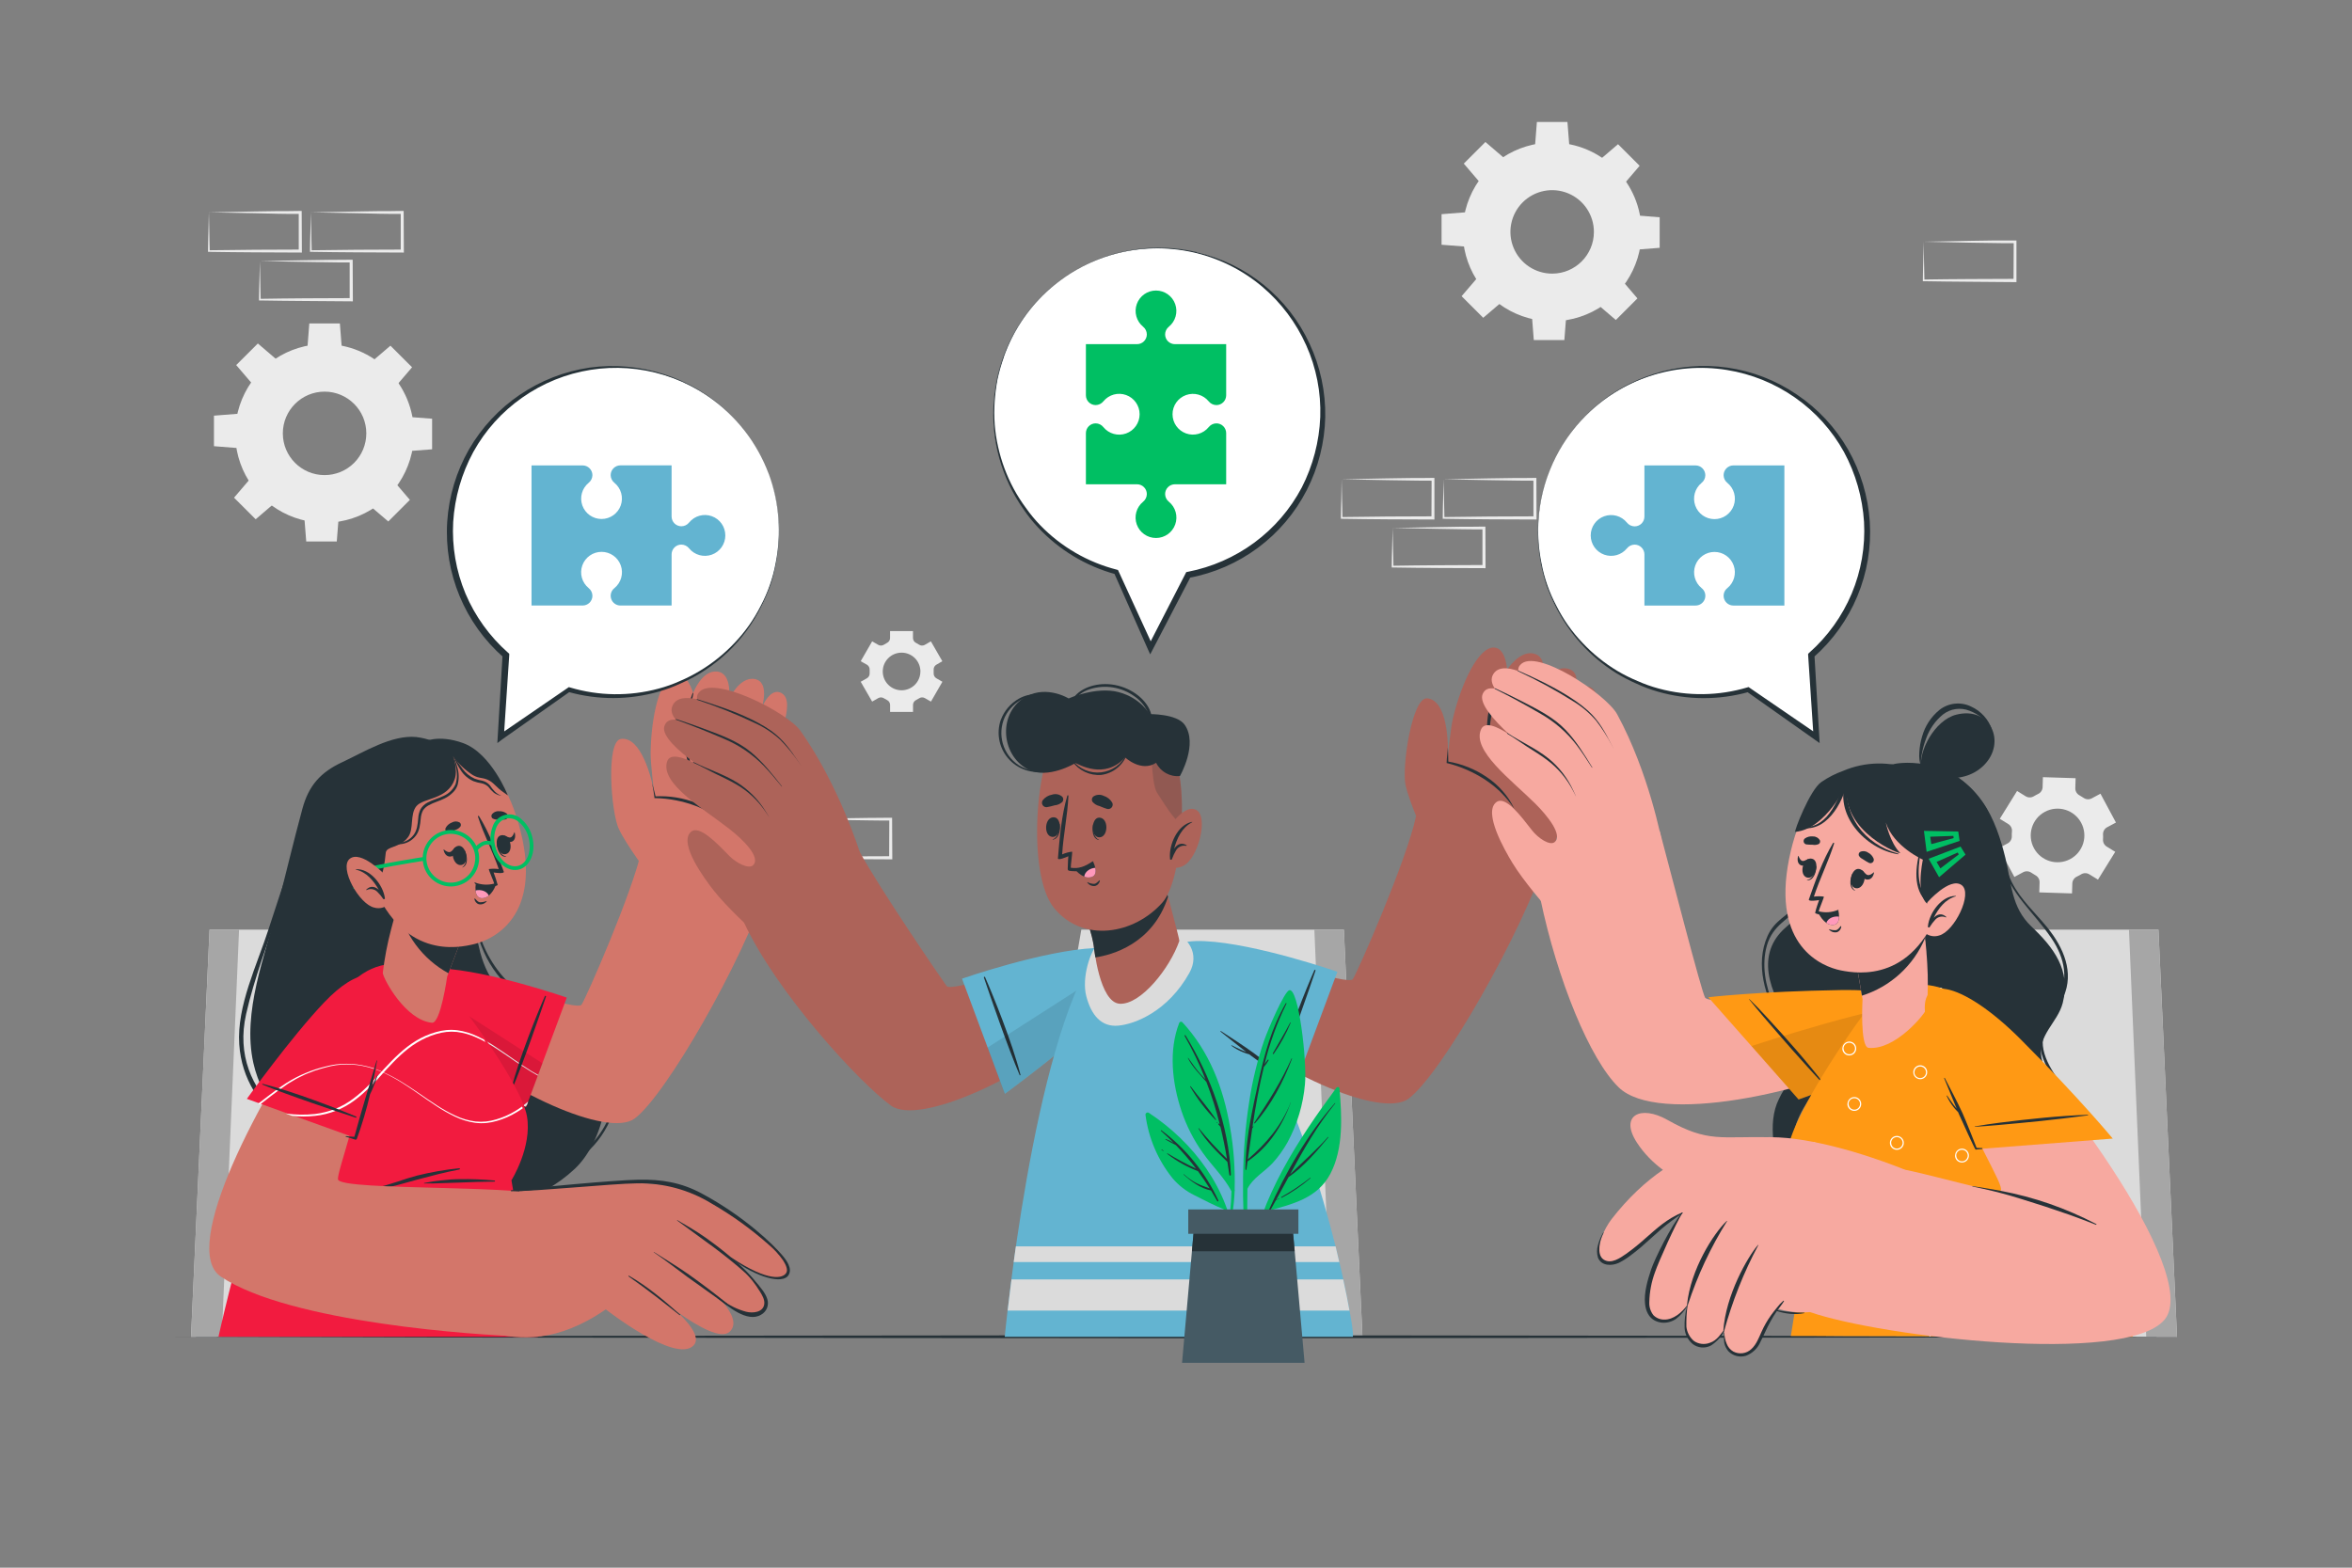<svg xmlns="http://www.w3.org/2000/svg" xmlns:xlink="http://www.w3.org/1999/xlink" id="eu8SRgaJ7Vc1" viewBox="0 0 750 500"><rect x="0" y="0" width="750" height="500" fill="#808080" stroke="none"/><g><path d="M82.87,83.26L97.33,83l7.33-.11c2.44-.05,4.9,0,7.36-.05h.44v.45l.06,12.32v.5h-.52L97.44,96c-4.85,0-9.71-.12-14.57-.17h-.28v-.27c0-2.09.08-4.16.13-6.22l.15-6.08Zm0,0L83,89.48c0,2,.11,4.08.13,6.1l-.27-.27c4.86-.06,9.72-.16,14.57-.17L112,95.08l-.5.5v-12.32l.45.45c-2.41,0-4.8,0-7.21-.06l-7.25-.11-14.62-.28Z" fill="#ebebeb"></path><path d="M99.13,67.73l14.46-.28l7.33-.11c2.44,0,4.9,0,7.36-.06h.44v.45l.06,12.32v.5h-.5l-14.58-.07c-4.85,0-9.71-.11-14.57-.16h-.28v-.27c0-2.09.08-4.17.13-6.22l.15-6.1Zm0,0L99.27,74c0,2,.11,4.08.13,6.1l-.27-.28c4.86,0,9.72-.15,14.57-.16l14.58-.06-.5.5v-12.32l.45.45c-2.41,0-4.8,0-7.21-.06l-7.2-.17-14.69-.27Z" fill="#ebebeb"></path><path d="M66.61,67.73l14.46-.28l7.33-.11c2.44,0,4.9,0,7.36-.06h.44v.45l.06,12.32v.5h-.5l-14.58-.07c-4.85,0-9.71-.11-14.57-.16h-.28v-.27c0-2.09.08-4.17.13-6.22l.15-6.1Zm0,0L66.75,74c0,2,.11,4.08.13,6.1l-.27-.28c4.86,0,9.72-.15,14.57-.16l14.58-.06-.5.5v-12.32l.45.45c-2.41,0-4.8,0-7.21-.06L81.3,68l-14.69-.27Z" fill="#ebebeb"></path><path d="M444.07,168.39l14.46-.27l7.33-.12c2.45,0,4.91,0,7.36-.05h.44v.44l.05,12.32v.5h-.5l-14.57-.06c-4.86,0-9.72-.11-14.58-.16h-.27v-.27c0-2.08.08-4.16.13-6.22l.15-6.11Zm0,0l.14,6.22c.05,2,.12,4.08.13,6.1l-.27-.27c4.86-.05,9.72-.16,14.58-.16l14.57-.07-.5.5v-12.32l.45.45c-2.4,0-4.8,0-7.21-.05l-7.25-.12-14.64-.28Z" fill="#ebebeb"></path><path d="M460.33,152.86l14.46-.28l7.33-.11c2.45,0,4.91,0,7.36-.05h.44v.45l.05,12.32v.5h-.5l-14.57-.06c-4.86,0-9.72-.12-14.58-.17h-.27v-.27c0-2.09.08-4.16.13-6.22l.15-6.11Zm0,0l.14,6.22c0,2,.12,4.08.13,6.1l-.27-.27c4.86,0,9.72-.16,14.58-.17l14.57-.06-.5.5v-12.32l.45.45c-2.4,0-4.8,0-7.21-.06l-7.25-.11-14.64-.28Z" fill="#ebebeb"></path><path d="M427.81,152.86l14.46-.28l7.33-.11c2.45,0,4.91,0,7.36-.05h.44v.45v12.32.5h-.4l-14.57-.06c-4.86,0-9.72-.12-14.58-.17h-.27v-.27c0-2.09.08-4.16.13-6.22l.1-6.11Zm0,0l.14,6.22c.05,2,.12,4.08.13,6.1l-.27-.27c4.86,0,9.72-.16,14.58-.17l14.57-.06-.5.5.05-12.32.45.45c-2.4,0-4.8,0-7.21-.06l-7.25-.11-14.69-.28Z" fill="#ebebeb"></path><path d="M613.38,77.1l14.46-.28l7.33-.11c2.45,0,4.91,0,7.36,0h.47v.45v12.32.5h-.5L628,89.86c-4.86,0-9.72-.12-14.58-.17h-.27v-.27c0-2.09.09-4.16.13-6.22l.1-6.1Zm0,0l.14,6.22c.05,2.05.12,4.08.14,6.1l-.28-.27C618.24,89.1,623.1,89,628,89l14.57-.06-.5.5.06-12.32.44.45c-2.4,0-4.8,0-7.21-.06l-7.25-.11-14.73-.3Z" fill="#ebebeb"></path><path d="M254.88,261.26l14.46-.28l7.33-.11c2.45-.05,4.91,0,7.36-.06h.44v.45l.06,12.32v.5h-.53L269.45,274c-4.85,0-9.71-.11-14.57-.16h-.28v-.27c0-2.09.08-4.17.13-6.22l.15-6.09Zm0,0l.14,6.22c0,2,.11,4.08.13,6.1l-.27-.28c4.86-.05,9.72-.16,14.57-.16l14.58-.06-.5.5.05-12.32.45.44c-2.4,0-4.8,0-7.21-.05l-7.25-.11-14.69-.28Z" fill="#ebebeb"></path><path d="M66.61,314l14.46-.28l7.33-.11c2.44-.05,4.9,0,7.36-.06h.44v.45l.06,12.31v.5h-.5l-14.58-.06c-4.85,0-9.71-.11-14.57-.16h-.28v-.27c0-2.08.08-4.16.13-6.21l.15-6.11Zm0,0l.14,6.21c0,2,.11,4.08.13,6.1l-.27-.27c4.86-.05,9.72-.16,14.57-.16l14.58-.07-.5.5v-12.31l.45.44c-2.41,0-4.8,0-7.21-.05l-7.25-.12L66.61,314Z" fill="#ebebeb"></path><path d="M654.24,319.48l14.46-.28l7.33-.11c2.45,0,4.91,0,7.36-.06h.44v.45v12.31.51h-.5l-14.57-.06c-4.86,0-9.72-.11-14.58-.16h-.18v-.27c0-2.08.08-4.16.13-6.21l.11-6.12Zm0,0l.14,6.21c0,2.05.12,4.08.13,6.1l-.27-.27c4.86,0,9.72-.16,14.58-.16l14.57-.07-.5.5.06-12.31.44.44c-2.4,0-4.8,0-7.21-.05l-7.25-.11-14.69-.28Z" fill="#ebebeb"></path><path d="M638,304l14.46-.28l7.33-.12c2.45,0,4.91,0,7.36-.05h.44v.45v12.31.5h-.5l-14.57-.06c-4.86,0-9.72-.11-14.58-.16h-.27v-.27c0-2.08.08-4.16.13-6.22l.2-6.1Zm0,0l.14,6.21c0,2,.12,4.08.13,6.1L638,316c4.86-.05,9.72-.16,14.58-.16l14.57-.07-.5.5.06-12.31.44.44c-2.4,0-4.8,0-7.21-.05l-7.25-.12L638,304Z" fill="#ebebeb"></path><path d="M669,280.55l5.5-8.87-2.73-1.68c-.796-.495-1.245-1.397-1.16-2.33.035-.519.035-1.041,0-1.56-.03-.939.474-1.814,1.3-2.26l2.82-1.51-4.94-9.2-2.79,1.5c-.827.433-1.827.368-2.59-.17-.428-.298-.872-.572-1.33-.82-.825-.449-1.331-1.321-1.31-2.26l.1-3.19-10.43-.33-.1,3.21c-.041.938-.605,1.773-1.46,2.16l-.68.35c-.23.12-.45.25-.67.38-.795.484-1.795.484-2.59,0l-2.74-1.7-5.51,8.88l2.73,1.69c.794.496,1.239,1.398,1.15,2.33-.052.518-.068,1.039-.05,1.56.026.935-.477,1.805-1.3,2.25l-2.82,1.51l4.94,9.21l2.82-1.52c.827-.433,1.827-.368,2.59.17.426.296.866.569,1.32.82.829.44,1.336,1.312,1.31,2.25l-.1,3.2l10.44.33.1-3.21c.045-.931.604-1.76,1.45-2.15l.7-.35.66-.38c.801-.49,1.809-.49,2.61,0l2.76,1.69ZM660.14,274c-4.162,2.228-9.342.66-11.571-3.501s-.663-9.342,3.498-11.573s9.342-.666,11.574,3.494c1.075,1.999,1.311,4.344.654,6.517s-2.151,3.995-4.154,5.063Z" fill="#ebebeb"></path><path d="M300.49,210.89l-3.65-6.34-1.94,1.12c-.573.326-1.28.303-1.83-.06-.3-.2-.62-.38-.94-.55-.601-.279-.989-.878-1-1.54v-2.24h-7.31v2.24c-.011.662-.399,1.261-1,1.54-.32.17-.64.35-.94.55-.55.363-1.257.386-1.83.06l-1.94-1.12-3.65,6.34l2,1.12c.562.335.89.957.85,1.61c0,.18,0,.36,0,.54s0,.36,0,.54c.042.654-.286,1.276-.85,1.61l-2,1.13l3.65,6.33l1.95-1.12c.571-.324,1.276-.297,1.82.07.31.19.62.38.95.54.601.285.988.885,1,1.55v2.24h7.31v-2.24c.012-.665.399-1.265,1-1.55.33-.16.64-.35.95-.54.544-.367,1.249-.394,1.82-.07l1.95,1.12l3.65-6.33-1.94-1.12c-.562-.335-.89-.957-.85-1.61c0-.18,0-.36,0-.55s0-.36,0-.54c-.045-.654.284-1.278.85-1.61l1.92-1.12Zm-7,3.27c0,3.314-2.686,6-6,6s-6-2.686-6-6s2.686-6,6-6c1.593-.003,3.122.628,4.249,1.754s1.761,2.653,1.761,4.246h-.01Z" fill="#ebebeb"></path><path d="M103.5,109.73c-11.528 0-21.921,6.945-26.332,17.596s-1.97,22.91,6.183,31.06s20.413,10.586,31.062,6.172s17.591-14.81,17.587-26.338c0-7.558-3.003-14.806-8.348-20.149s-12.594-8.344-20.152-8.341Zm0,41.8c-7.351,0-13.31-5.959-13.31-13.31s5.959-13.31,13.31-13.31s13.31,5.959,13.31,13.31c.003,3.531-1.399,6.918-3.895,9.415s-5.884,3.898-9.415,3.895Z" fill="#ebebeb"></path><polygon points="108.98,110.91 98.03,110.91 98.63,103.16 108.38,103.16 108.98,110.91" fill="#ebebeb"></polygon><polygon points="88.13,114.61 80.38,122.35 75.32,116.44 82.22,109.55 88.13,114.61" fill="#ebebeb"></polygon><polygon points="75.99,131.96 75.99,142.92 68.23,142.31 68.23,132.57 75.99,131.96" fill="#ebebeb"></polygon><polygon points="79.68,152.82 87.43,160.56 81.52,165.62 74.63,158.73 79.68,152.82" fill="#ebebeb"></polygon><polygon points="97.04,164.95 108,164.95 107.39,172.71 97.65,172.71 97.04,164.95" fill="#ebebeb"></polygon><polygon points="117.89,161.26 125.64,153.51 130.7,159.43 123.81,166.32 117.89,161.26" fill="#ebebeb"></polygon><polygon points="130.03,143.9 130.03,132.95 137.79,133.55 137.79,143.3 130.03,143.9" fill="#ebebeb"></polygon><polygon points="126.34,123.05 118.59,115.3 124.5,110.25 131.4,117.14 126.34,123.05" fill="#ebebeb"></polygon><path d="M495,45.47c-11.53-.024-21.938,6.901-26.37,17.545s-2.014,22.91,6.126,31.076s20.398,10.622,31.056,6.224s17.616-14.785,17.628-26.315c.022-15.731-12.709-28.502-28.44-28.53Zm0,41.8c-5.392.02-10.263-3.214-12.336-8.191s-.94-10.713,2.871-14.527s9.546-4.952,14.525-2.882s8.216,6.939,8.2,12.33c-.016,7.318-5.942,13.248-13.26,13.27Z" fill="#ebebeb"></path><polygon points="500.43,46.66 489.47,46.66 490.08,38.9 499.82,38.9 500.43,46.66" fill="#ebebeb"></polygon><polygon points="479.57,50.35 471.82,58.09 466.77,52.18 473.66,45.29 479.57,50.35" fill="#ebebeb"></polygon><polygon points="467.44,67.7 467.44,78.66 459.68,78.06 459.68,68.31 467.44,67.7" fill="#ebebeb"></polygon><polygon points="471.13,88.56 478.88,96.31 472.96,101.36 466.07,94.47 471.13,88.56" fill="#ebebeb"></polygon><polygon points="488.49,100.7 499.44,100.7 498.84,108.45 489.09,108.45 488.49,100.7" fill="#ebebeb"></polygon><polygon points="509.34,97 517.09,89.26 522.14,95.17 515.25,102.06 509.34,97" fill="#ebebeb"></polygon><polygon points="521.48,79.65 521.48,68.69 529.23,69.3 529.23,79.04 521.48,79.65" fill="#ebebeb"></polygon><polygon points="517.78,58.79 510.04,51.05 515.95,45.99 522.84,52.88 517.78,58.79" fill="#ebebeb"></polygon></g><g><polygon points="694.2,426.35 582.25,426.35 604.57,296.5 688.28,296.5 694.2,426.35" fill="#dbdbdb"></polygon><polygon points="694.2,426.35 684.38,426.35 678.88,296.5 688.28,296.5 694.2,426.35" fill="#a6a6a6"></polygon><polygon points="434.45,426.35 322.49,426.35 344.81,296.5 428.53,296.5 434.45,426.35" fill="#dbdbdb"></polygon><polygon points="434.45,426.35 424.63,426.35 419.12,296.5 428.53,296.5 434.45,426.35" fill="#a6a6a6"></polygon><polygon points="60.91,426.35 172.86,426.35 150.54,296.5 66.82,296.5 60.91,426.35" fill="#dbdbdb"></polygon><polygon points="60.91,426.35 70.72,426.35 76.23,296.5 66.82,296.5 60.91,426.35" fill="#a6a6a6"></polygon></g><g><polygon points="55.82,426.35 135.62,426.11 215.41,426.02 375,425.85 534.59,426.02 614.38,426.1 694.18,426.35 614.38,426.59 534.59,426.68 375,426.85 215.41,426.68 135.62,426.59 55.82,426.35" fill="#263238"></polygon></g><g><path d="M89.13,289.26C85.2,304.8,77.86,322.8,81.45,339c2.84,12.71,12.2,22.8,22.51,30.17c22.71,16.18,57.38,24.81,80,3.61c9-8.47,14.45-28.85,4.42-38.78-5.16-5.09-12-7.44-18.4-10.64-8.38-4.2-13.76-10.49-16.17-19.6-4.71-17.73-.69-29.19,1.35-46.91.37-3.29.27-6.63-2.36-10-2.279-3.403-5.443-6.12-9.15-7.86-3.029-2.126-6.536-3.473-10.21-3.92-7.88-.78-16.74,4.81-23.61,8s-10.73,7.4-12.75,14.93c-2.8,10.34-5.3,20.82-7.95,31.26Z" transform="translate(-.667 0)" fill="#263238"></path><path d="M85.67,296.25c4.52-14,9.32-27.92,14-41.88c0-.039.031-.07.07-.07s.07.031.07.07c-3.54,11.59-6.91,23.22-10.61,34.77-3.61,11.32-8.11,22.71-10.72,34.3-5.86,26,18.82,42.19,41.31,45.48c1,.15.66,1.76-.37,1.58-19.65-3.51-41.6-15-43.13-37.43-.82-12.24,5.71-25.36,9.38-36.82Z" fill="#263238"></path><path d="M154.16,255.25c.06-.28.47-.18.43.1-2.3,14.5-6.34,31.2-.73,45.4c2.766,6.991,7.584,12.98,13.82,17.18c4.94,3.31,10.63,4.68,16,6.94c21.17,8.87,15.26,38.71-3.16,47-.38.18-.7-.48-.32-.67c13.14-6.68,20.22-22.26,13.48-36.15-5.4-11.15-20.22-11-29.22-18.28-18.61-15.03-15.03-40.77-10.3-61.52Z" fill="#263238"></path><path d="M140.14,329.52c21.24,18.78,53.68,33.42,62.17,27.27c9.83-7.13,34.61-50.29,42.39-74.55c1.7-5.3-39.28-15.09-40.08-11.25-2.73,13.15-17.91,47.75-19.19,49.46-1.48,2-25.93-6.75-39.42-9.21-21.83-3.99-19.94,5.84-5.87,18.28Z" fill="#d3766a"></path><path d="M212.18,278c-.91-4.8-4.82-31.6-4.71-38c.19-11.79,3-23.93,7.84-24.93c3.86-.8,5.72,6,5.72,6s2.71-7.43,7.67-6.88s3.73,8.91,3.73,8.91s3.34-7.43,8.25-6.53s2.26,9.11,2.26,9.11s2.74-6.93,6.47-4.49c4.49,2.93-2,15.15-2.32,22.24-.05,1.08,1.87,17.82,1.16,28.82-.301,3.444-1.547,6.738-3.6,9.52L212.18,278Z" fill="#d3766a"></path><path d="M243.5,225.48c-4.75,9-5.27,13.74-4.5,23.73c0,.19-.27.26-.31.06-1.64-9.71-1.85-15.77,4.38-24.05.31-.4.65-.17.43.26Z" fill="#263238"></path><path d="M232.83,222.68c-3.3,10.07-3.49,15.26-2.59,25.73c0,.15-.23.19-.26,0-1.74-10.2-2.3-16.23,2.32-25.86.21-.4.7-.33.53.13Z" fill="#263238"></path><path d="M221.06,221.42c-2.23,10.05-2.53,15.73-.09,25.73.015.094-.041.184-.132.212s-.188-.016-.228-.102c-3.48-9.95-3.16-17,.14-25.88.25-.6.45-.59.31.04Z" fill="#263238"></path><path d="M207.34,279.62c0,0-7.68-10.17-10.07-15.38s-4.14-27.91.74-28.57c6.3-.85,9.89,12.06,10.83,18.61c0,0,14.57-2,19.16,6.72s-20.66,18.62-20.66,18.62Z" fill="#d3766a"></path><path d="M207.92,249.61c.22.76.42,1.53.61,2.3s.4,1.54.57,2.31l-.28-.22c4.565-.27,9.134.471,13.38,2.17c2.141.813,4.16,1.917,6,3.28c1.841,1.328,3.481,2.914,4.87,4.71-1.612-1.547-3.37-2.933-5.25-4.14l-.7-.45-.73-.4c-.5-.25-1-.54-1.47-.78-1-.47-2-.94-3-1.32-2.075-.783-4.213-1.389-6.39-1.81-2.178-.431-4.39-.669-6.61-.71h-.24v-.22c-.14-.78-.23-1.57-.34-2.36s-.34-1.57-.42-2.36Z" fill="#263238"></path><path d="M167.73,353.17l13-35c0,0-24.62-8.57-40.31-9.31s-14.2,8.61-3.24,19.3s30.55,25.01,30.55,25.01Z" fill="#f21b3f"></path><path d="M168.42,351.33l-.44,1.19v0l-.55.43-.53-.4c.51-.39,1.02-.8,1.52-1.22Z" fill="#fff"></path><path d="M171.59,342.82l-.09.23c-.74-.4-1.46-.83-2.18-1.26-3.88-2.36-7.52-5.07-11.32-7.52-1.885-1.235-3.857-2.331-5.9-3.28-2.027-.959-4.194-1.587-6.42-1.86-1.107-.115-2.223-.115-3.33,0-.56.06-1.1.17-1.65.26l-1.63.41h-.15l-.49-.46.49-.14l1.66-.41c.57-.08,1.14-.19,1.71-.25c1.145-.103,2.298-.087,3.44.05c2.275.318,4.485.993,6.55,2c2.053.993,4.031,2.132,5.92,3.41c3.8,2.48,7.4,5.22,11.25,7.6.7.4,1.42.83,2.14,1.22Z" fill="#fff"></path><path d="M173.78,317.65c-2.34,5.29-8.25,19.83-10.8,29.81c0,.06.22.15.24.09c3.43-7.95,9.06-24.28,10.91-29.76.03-.11-.3-.24-.35-.14Z" fill="#263238"></path><path d="M173,339.14l-5.23,14c0,0-19.56-14.29-30.53-25-7.07-6.9-10.21-13.24-7.31-16.67L173,339.14Z" opacity="0.1"></path><path d="M170.88,426.35h-101.88c0,0,18.7-85.28,40.06-110.35.48-.58,1-1.13,1.47-1.64l.28-.31c1.659-1.761,3.587-3.25,5.71-4.41.38-.2.75-.39,1.14-.56c8.23-3.78,16.92-.65,23.19,4.72c2,1.7,24.52,31,26.51,42.18c1.72,9.87-4.94,20.46-4.94,20.46l8.46,49.91Z" transform="translate(.667 0)" fill="#f21b3f"></path><path d="M146.47,372.6c-4.524.45-9.009,1.229-13.42,2.33-2.19.58-4.33,1.26-6.47,2-1.07.36-2.14.68-3.22,1-1.121.369-2.283.6-3.46.69-.1,0-.1.16,0,.16c2.195.128,4.396-.115,6.51-.72c2.22-.57,4.41-1.24,6.63-1.83c4.47-1.19,8.93-2.38,13.48-3.24.22-.05.16-.41-.05-.39Z" fill="#263238"></path><path d="M157.7,376.52c-3.735-.361-7.488-.508-11.24-.44-1.88,0-3.74.18-5.6.38-.89.09-1.78.2-2.67.32s-1.94.4-2.92.52c-.1,0-.1.17,0,.16.92-.08,1.87,0,2.8,0l2.8-.1c1.87-.06,3.74-.11,5.61-.19c3.74-.15,7.47-.28,11.21-.31.094.003.172-.071.175-.165s-.071-.172-.165-.175Z" fill="#263238"></path><path d="M166.69,353.48c-.63.46-1.29.9-2,1.3-1.96,1.191-4.072,2.11-6.28,2.73l-1.67.41c-.57.08-1.13.19-1.7.25-1.149.103-2.305.087-3.45-.05-2.271-.32-4.478-.995-6.54-2-2.052-.983-4.03-2.113-5.92-3.38-3.8-2.48-7.41-5.22-11.25-7.6-1.824-1.137-3.718-2.159-5.67-3.06l-.3-.14-.36-.15c-1.949-.85-3.984-1.487-6.07-1.9-2.217-.423-4.479-.557-6.73-.4l-1.67.18-1.67.31c-1.09.24-2.18.57-3.27.86-1.07.319-2.119.706-3.14,1.16-.52.21-1.06.37-1.57.62l-1.52.74c-.5.25-1,.47-1.5.76l-1,.57c.09-.24.19-.49.29-.73c2.64-1.449,5.439-2.59,8.34-3.4c1.11-.27,2.2-.6,3.31-.82l1.68-.29l1.7-.15c2.273-.149,4.555-.001,6.79.44c2.124.449,4.196,1.119,6.18,2c.22.09.45.18.66.29c1.946.876,3.834,1.878,5.65,3c3.88,2.36,7.51,5.07,11.31,7.52c1.889,1.232,3.865,2.329,5.91,3.28c2.027.959,4.194,1.587,6.42,1.86c1.107.115,2.223.115,3.33,0c.55-.06,1.1-.17,1.65-.26l1.62-.41c2.151-.629,4.209-1.54,6.12-2.71.71-.43,1.4-.89,2.08-1.38.1.15.18.35.24.55Z" fill="#fff"></path><path d="M154.81,332.35c-.89-.49-1.79-1-2.71-1.36-2.027-.959-4.194-1.587-6.42-1.86-1.107-.115-2.223-.115-3.33,0-.56.06-1.1.17-1.65.26l-1.63.41c-2.133.629-4.174,1.537-6.07,2.7-3.85,2.32-7,5.6-10.07,8.91l-.5.55-.15.16c-2.751,3.213-5.805,6.153-9.12,8.78-3.676,2.779-8.038,4.508-12.62,5-3.748.303-7.519.148-11.23-.46l.18-.49c3.639.561,7.334.672,11,.33c2.221-.276,4.398-.831,6.48-1.65c2.075-.836,4.029-1.946,5.81-3.3c3.218-2.559,6.187-5.415,8.87-8.53l.15-.16.66-.72c3.08-3.31,6.3-6.62,10.25-9c1.96-1.191,4.072-2.11,6.28-2.73l1.66-.41c.57-.08,1.14-.19,1.71-.25c1.145-.103,2.298-.087,3.44.05c2.275.318,4.485.993,6.55,2c.69.32,1.36.66,2,1l.46.77Z" fill="#fff"></path><path d="M170.17,422.16c-3.931.45-7.907.349-11.81-.3-1.16-.24-2.34-.42-3.49-.71l-1.72-.48-1.68-.61c-2.216-.871-4.308-2.031-6.22-3.45-1.821-1.356-3.497-2.898-5-4.6l-.5-.57c-1.445-1.704-2.781-3.497-4-5.37-2.61-4-4.84-8.15-7.34-12.16-1.233-2.01-2.61-3.929-4.12-5.74-1.489-1.809-3.258-3.369-5.24-4.62-.997-.607-2.052-1.113-3.15-1.51-.55-.18-1.11-.32-1.67-.48l-1.72-.34c-2.316-.366-4.669-.424-7-.17-4.68.48-9.13,2.16-13.5,3.94l-.71.29-.21.09c-4.042,1.808-8.248,3.225-12.56,4.23h-.21c.07-.26.15-.51.22-.77c4.133-.989,8.166-2.355,12.05-4.08l.22-.08.94-.38c4.38-1.76,8.91-3.45,13.69-3.92c2.386-.252,4.794-.178,7.16.22.59.12,1.18.23,1.76.36s1.16.32,1.73.52c1.129.416,2.212.949,3.23,1.59c2.015,1.302,3.811,2.915,5.32,4.78c1.503,1.841,2.87,3.79,4.09,5.83c2.48,4,4.67,8.25,7.25,12.21c1.212,1.896,2.548,3.71,4,5.43l.22.26c.088.108.181.211.28.31c1.46,1.675,3.1,3.184,4.89,4.5c1.903,1.393,3.981,2.529,6.18,3.38l1.67.58l1.71.45c1.14.27,2.31.43,3.47.65c1.161.2,2.333.33,3.51.39.59,0,1.17.13,1.76.11h1.77c.58,0,1.17,0,1.76,0l1.76-.17c.36,0,.73-.06,1.1-.11l.11.5Z" fill="#fff"></path><path d="M168,409.13c-.48-.19-1-.36-1.44-.51-2.221-.734-4.526-1.184-6.86-1.34-2.347-.137-4.701.042-7,.53-4.184.982-8.266,2.358-12.19,4.11l-.22.09-.94.38c-4.39,1.75-8.92,3.45-13.7,3.91-2.385.25-4.793.18-7.16-.21l-1.76-.37c-.58-.17-1.16-.32-1.73-.52-1.126-.419-2.208-.948-3.23-1.58-2.011-1.307-3.806-2.92-5.32-4.78-1.495-1.851-2.861-3.803-4.09-5.84-2.48-4-4.67-8.24-7.25-12.21-1.211-1.894-2.547-3.705-4-5.42l-.22-.27c-.088-.108-.181-.211-.28-.31-1.468-1.67-3.111-3.179-4.9-4.5-1.233-.903-2.541-1.699-3.91-2.38l.07-.25c1.402.696,2.74,1.512,4,2.44c1.819,1.363,3.494,2.908,5,4.61.17.19.34.38.49.57c1.447,1.699,2.783,3.489,4,5.36c2.61,4,4.84,8.16,7.34,12.16c1.233,2.014,2.61,3.935,4.12,5.75c1.494,1.805,3.262,3.364,5.24,4.62.995.608,2.051,1.11,3.15,1.5.55.19,1.12.32,1.67.48s1.15.23,1.73.34c2.315.367,4.669.425,7,.17c4.68-.47,9.13-2.16,13.5-3.93l.71-.29.22-.09c4.037-1.813,8.24-3.229,12.55-4.23c4.719-1.002,9.621-.698,14.18.88.37.12.75.26,1.11.4l.12.73Z" fill="#fff"></path><path d="M103,321.15c-20,28.15-45.95,77-32.6,86c21.94,14.77,82.33,18.74,96.13,19.09c6,.15,14.09-39.46,9.69-44.07s-67.62-2.14-68.43-6C107.32,374,115.06,354,119,330.1c4.51-27.61-10.37-16.89-16-8.95Z" fill="#d3766a"></path><path d="M165.6,379.93c0,0,18-1.85,29.88-2.51c6.61-.37,18,0,23,2c7.45,2.92,36.73,19.89,32.77,27.08-3.58,6.5-26.89-11.27-26.89-11.27s25.1,15.85,19.34,22.9-29.42-16.54-29.42-16.54s25.43,16.86,18.34,23.19c-5.35,4.77-28-15.38-28-15.38s21.76,14.65,16.46,19.8c-5.85,5.7-27.91-11.59-27.91-11.59-15.67,10.82-27.55,9.57-35.91,7.67-2.03-.49,8.34-45.35,8.34-45.35Z" fill="#d3766a"></path><path d="M216,389.16c3,1.76,6.08,3.51,8.93,5.53s5.63,4.14,8.28,6.41c3.518,2.908,6.695,6.206,9.47,9.83-5.39-6.08-15.48-13.46-18.33-15.48s-5.59-4.17-8.43-6.18c-.07-.05.01-.15.08-.11Z" fill="#263238"></path><path d="M208.53,399.32c3.76,2.41,7.57,4.66,11.22,7.24s8.6,6.32,12.05,9.13c.26.21.06.69-.21.48-3.56-2.67-8.8-6.27-12.38-8.9s-7.08-5.38-10.74-7.87c-.06-.03.01-.12.06-.08Z" fill="#263238"></path><path d="M200.55,406.88c5.93,3.39,11.22,7.87,16.31,12.38.25.23,0,.29-.29.08-5.34-4.22-9.51-7.57-16.14-12.25-.1-.09,0-.28.12-.21Z" fill="#263238"></path><path d="M163,379.61c8.23-.84,32.4-3.21,40.67-3.36c7.29-.13,13.46.87,19.95,4.32c13.9,7.41,23.3,16.77,25.68,19.59c1.44,1.71,3.57,4.45,2.07,6.65-1.82,2.67-9.64,1-18.33-5.51-.32-.23-.15-.41.17-.2c12.1,8,16.48,6.56,17.5,4.89.67-1.08-.23-2.75-1-4-1.278-1.824-2.783-3.477-4.48-4.92-5.674-5.04-11.845-9.49-18.42-13.28-7.09-4.317-15.261-6.53-23.56-6.38-8.47.11-31.73,2.54-40.21,2.53-.21-.02-.21-.32-.04-.33Z" fill="#263238"></path><path d="M244.68,414.35c-.68-2.2-2.49-4.09-4-5.83-1.777-2.195-3.77-4.205-5.95-6-.09-.07-.23.05-.14.14c1.883,1.823,3.656,3.756,5.31,5.79.88,1.119,1.695,2.287,2.44,3.5.71,1.17,1.54,2.53,1.37,3.95-.33,2.73-3.74,3-5.81,2.46-1.349-.364-2.662-.853-3.92-1.46-1.716-.875-3.364-1.878-4.93-3-.13-.1-.45,0-.31.08c3.27,2.57,9.51,8,13.93,5.35c1.776-.965,2.619-3.053,2.01-4.98Z" fill="#263238"></path><path d="M78.05,350.47l35.11,12.65c0,0,8.3-24.71,8.87-40.41s-8.76-14.1-19.33-3-24.65,30.76-24.65,30.76Z" transform="translate(.667 0)" fill="#f21b3f"></path><path d="M119.34,340.75c.006.067.006.133,0,.2-1.238-.422-2.505-.756-3.79-1-2.217-.423-4.479-.557-6.73-.4l-1.67.18-1.67.31c-1.09.24-2.18.57-3.27.86-1.093.297-2.165.664-3.21,1.1-.52.21-1.06.37-1.57.62l-1.52.74c-.5.25-1,.47-1.5.76l-1.45.86c-.48.29-1,.56-1.44.88l-1.4,1c-2.47,1.7-4.82,3.58-7.21,5.42l-.65-.23c2.49-1.91,5-3.86,7.56-5.64c3.738-2.607,7.885-4.57,12.27-5.81c1.11-.27,2.2-.6,3.31-.82l1.68-.29l1.7-.15c2.273-.149,4.555-.001,6.79.44c1.277.239,2.536.563,3.77.97Z" fill="#fff"></path><path d="M118.26,345.37l-.33,1.31v0c-1.49,1.524-3.095,2.931-4.8,4.21-3.676,2.779-8.038,4.508-12.62,5-2.449.27-4.921.27-7.37,0v0l-2.05-.74c3.099.425,6.239.475,9.35.15c2.221-.276,4.398-.831,6.48-1.65c2.075-.836,4.029-1.946,5.81-3.3c1.981-1.5,3.831-3.166,5.53-4.98Z" fill="#fff"></path><path d="M113.63,356.15c-5.31-2.29-19.91-8-29.91-10.49-.06,0-.15.22-.1.24c8,3.35,24.38,8.8,29.88,10.59.11.04.23-.3.13-.34Z" fill="#263238"></path><path d="M120.42,342.85c0-.05-.07-.08-.09,0-.63,1.21-1.19,2.44-1.73,3.69.62-2.74,1.16-5.5,1.64-8.26c0-.1-.12-.12-.15,0-2.35,8.1-4.91,16.15-7.09,24.29-.9,0-1.8-.1-2.69-.22-.051.015-.086.062-.086.115s.035.1.086.115c1,.24,1.92.55,2.87.87.221.109.488.02.6-.2c1.701-4.658,3.11-9.417,4.22-14.25.37-.73.73-1.47,1-2.22.571-1.273,1.045-2.586,1.42-3.93Z" fill="#263238"></path><path d="M122.06,310.3c.17,1.9,7.23,15.09,15.69,15.9c2.76.26,4.84-14.72,4.84-14.72l.41-1.07l5.68-15-16.51-14.28-2.41-1.92c0,0-1.28,4.2-2.83,9.45-.07.25-.15.49-.22.75s-.19.57-.27.85c-.24.78-.48,1.58-.71,2.38-.17.61-.34,1.2-.5,1.85s-.34,1.27-.51,1.92c-1.207,4.563-2.096,9.204-2.66,13.89Z" fill="#d3766a"></path><path d="M126.93,288.67c1.899,9.257,7.777,17.209,16.07,21.74l5.68-15-16.51-14.28-2.41-1.92c0,0-1.28,4.21-2.83,9.46Z" fill="#263238"></path><path d="M166,265.12c6.85,27.28-8.71,34.47-14.6,35.94-5.34,1.34-23.7,5.21-33.34-21.22s.94-38.24,12.94-41.94s28.18-.07,35,27.22Z" fill="#d3766a"></path><path d="M161,261.38c-.66.07-1.28,0-1.94,0-.687.106-1.39-.017-2-.35-.35-.289-.46-.778-.27-1.19.496-.753,1.361-1.178,2.26-1.11.904-.068,1.801.199,2.52.75.34.273.481.725.355,1.142s-.491.717-.925.758Z" fill="#263238"></path><path d="M143.47,265.5c.601-.237,1.189-.508,1.76-.81.664-.197,1.245-.608,1.65-1.17.188-.414.073-.903-.28-1.19-.775-.455-1.735-.455-2.51,0-.863.321-1.576.952-2,1.77-.161.396-.071.85.229,1.154s.753.401,1.151.246Z" fill="#263238"></path><path d="M148.24,271.31c0-.07-.12.12-.1.2.53,1.84.82,4-.7,5.08-.05,0,0,.13,0,.1c2.02-.8,1.56-3.69.8-5.38Z" fill="#263238"></path><path d="M146.09,269.79c-3,.53-1.76,6.58,1.06,6.09s1.49-6.53-1.06-6.09Z" fill="#263238"></path><path d="M145,270.36c-.45.46-.84,1.17-1.47,1.37s-1.41-.29-2-.8c-.06-.05-.11,0-.09.09.23,1.17.93,2.26,2.2,2.17s1.77-1.28,1.81-2.51c-.04-.22-.3-.5-.45-.32Z" fill="#263238"></path><path d="M158.4,268.75c0-.08.16.06.17.13.33,1.89,1,4,2.84,4.28.022.01.036.031.036.055s-.014.045-.036.055c-2.13.13-3.01-2.68-3.01-4.52Z" fill="#263238"></path><path d="M159.67,266.44c3-.84,4.44,5.17,1.69,5.95s-4.18-5.24-1.69-5.95Z" fill="#263238"></path><path d="M161,266.53c.55.21,1.17.67,1.74.57s1-.89,1.26-1.61c0-.08.09,0,.11,0c.32,1.14.23,2.43-.82,2.92s-1.94-.36-2.49-1.44c-.08-.15,0-.52.2-.44Z" fill="#263238"></path><path d="M151.47,286.58c.44.46.88,1.1,1.57,1.18.71.018,1.416-.114,2.07-.39.07,0,.12,0,.08.1-.588.743-1.537,1.104-2.47.94-.795-.234-1.364-.934-1.43-1.76-.03-.11.12-.14.18-.07Z" fill="#263238"></path><path d="M157.4,278.27c.503,1.311.94,2.646,1.31,4c0,.12-4.55,2.19-7.37-.58-.048-.047-.056-.121-.019-.177s.107-.078.169-.053c1.939.771,4.074.897,6.09.36c0-.39-1.89-4.58-1.69-4.64c1.045-.14,2.105-.14,3.15,0-1.95-5.7-4.79-11-6.64-16.74-.06-.2.23-.33.33-.16c3.37,5.38,5.75,11.89,7.91,17.72.27.76-2.64.37-3.24.27Z" fill="#263238"></path><path d="M158.07,282.31c-.433,1.279-1.187,2.426-2.19,3.33-.565.477-1.263.767-2,.83-1.61.11-2.11-1.23-2.23-2.47-.063-.666-.046-1.338.05-2c2.035.784,4.268.892,6.37.31Z" fill="#263238"></path><path d="M155.88,285.64c-.565.477-1.263.767-2,.83-1.61.11-2.11-1.23-2.23-2.47c1.64-.38,3.57.15,4.23,1.64Z" fill="#ff99ba"></path><path d="M144.48,241.25c0,0,1.6,4.07.51,7.27-2.24,6.59-9.94,5.84-12.22,8.61-2.13,2.6-.72,7.28-2.63,9.85-2.64,3.56-6.89,2.81-7.13,5s-.86,9.25-3.5,10.45-20.67-42.93,15.41-45.76c0,0,4.69-2.6,12.78.34c8.94,3.25,14.26,16.69,14.26,16.69s-.2-.17-1.56-1.11c-1.91-1.32-2.75-2.65-4.14-3.49-2.18-1.32-3.2-.6-5.46-1.87-2.458-1.586-4.6-3.614-6.32-5.98Z" fill="#263238"></path><path d="M143.7,239.33c.768,1.72,1.339,3.521,1.7,5.37.451,1.785.402,3.66-.14,5.42-.755,1.647-2.085,2.963-3.74,3.7-1.63.83-3.49,1.23-5.24,2.18-.908.487-1.665,1.213-2.19,2.1-.435.901-.683,1.881-.73,2.88-.16,1.89-.34,3.75-1.4,5.21-1.076,1.49-2.749,2.436-4.58,2.59-1.8.22-3.86,0-5.53,1c1.74-.87,3.66-.44,5.57-.52c1.996-.085,3.856-1.038,5.09-2.61c1.3-1.59,1.46-3.71,1.65-5.53.059-.888.286-1.757.67-2.56.462-.737,1.115-1.335,1.89-1.73c1.56-.89,3.44-1.34,5.17-2.24.877-.444,1.683-1.017,2.39-1.7.75-.675,1.312-1.533,1.63-2.49.501-1.888.47-3.878-.09-5.75-.496-1.85-1.207-3.636-2.12-5.32Z" fill="#263238"></path><path d="M144.58,240.88c.555,1.681,1.335,3.279,2.32,4.75.978,1.551,2.394,2.776,4.07,3.52.842.309,1.713.534,2.6.67.782.158,1.505.529,2.09,1.07.542.704,1.152,1.354,1.82,1.94.722.515,1.554.858,2.43,1-.802-.316-1.533-.788-2.15-1.39-.583-.617-1.109-1.287-1.57-2-.634-.724-1.481-1.229-2.42-1.44-.835-.149-1.655-.373-2.45-.67-1.527-.702-2.848-1.783-3.84-3.14-1.063-1.369-2.032-2.809-2.9-4.31Z" fill="#263238"></path><path d="M145,282.65c-4.641.631-8.991-2.404-10.001-6.978s1.658-9.158,6.133-10.54s9.263.9,11.008,5.247v0c1.842,4.609-.395,9.839-5,11.69-.686.282-1.405.477-2.14.58ZM142.72,266c-3.299.442-5.953,2.931-6.605,6.196s.843,6.582,3.719,8.257s6.5,1.337,9.017-.841s3.373-5.715,2.129-8.802c-1.347-3.288-4.735-5.261-8.26-4.81Z" fill="#00bf63"></path><path d="M164.91,277.44c-3.41.46-7-2.62-8.13-7.17-.596-2.159-.498-4.45.28-6.55.565-1.879,2.072-3.326,3.973-3.813s3.918.057,5.317,1.433c1.689,1.473,2.875,3.439,3.39,5.62c1.23,4.8-.68,9.45-4.25,10.37l-.58.11ZM161.78,261c-.152.017-.302.044-.45.08-1.488.459-2.662,1.611-3.15,3.09-.685,1.868-.769,3.902-.24,5.82c1.07,4.16,4.31,6.94,7.25,6.18s4.45-4.74,3.39-8.9c-.452-1.94-1.501-3.689-3-5-1.029-.943-2.411-1.405-3.8-1.27Z" fill="#00bf63"></path><path d="M152.06,271.47l-1-.7c1-1.45,3.71-3.72,6.42-2l-.65,1c-2.4-1.53-4.68,1.57-4.77,1.7Z" fill="#00bf63"></path><path d="M113.83,283.63l-1.17-.27c.12-.55,1.3-5.37,3.79-6.46c2.33-1,18.31-3.53,19-3.64l.19,1.19c-4.58.72-16.9,2.77-18.7,3.56-1.65.71-2.81,4.3-3.11,5.62Z" fill="#00bf63"></path><path d="M122.54,278.79c0,0-7.46-7.7-11-4.9s3,14.63,7.89,15.6c1.252.34,2.588.155,3.7-.514s1.903-1.761,2.19-3.026l-2.78-7.16Z" fill="#d3766a"></path><path d="M113.47,277.24c-.07,0-.07.11,0,.12c3.45.79,5.63,3.52,7.33,6.44-1.16-1-2.57-1.49-4-.08-.08.07,0,.19.11.16c1.104-.565,2.445-.368,3.34.49.732.702,1.382,1.483,1.94,2.33.2.26.7,0,.53-.29.003-.023.003-.047,0-.07-.61-4.14-4.72-9.4-9.25-9.1Z" fill="#263238"></path></g><g transform="translate(.899 0)"><path d="M348.5,324c-22.3,19.72-56.35,35.09-65.27,28.63-10.32-7.49-36.61-36.24-46.86-58.37-2.45-5.3,34.87-26.3,36.82-22.68c6.19,11.54,26.42,41.11,27.77,42.91c1.54,2.05,27.21-7.1,41.38-9.68c22.92-4.16,20.93,6.19,6.16,19.19Z" fill="#ad6359"></path><path d="M239.56,297.26c-.6-.53-8.83-8.07-12.82-13.18-3-3.81-11.26-15-7.39-18.7c2.63-2.52,8.28,3.49,12.36,7.65c2.16,2.19,6.21,4.33,7.59,2.87c2.42-2.54-3.27-8.13-7.65-11.54-8.46-6.61-22.08-14.47-19.82-21.49.85-2.65,4.79-1.54,9.09.65-5.64-4.1-10.8-8.82-10-11.8.47-1.71,1.81-2.32,3.66-2.22-1.23-1.47-1.72-3-1-4.49c1.15-2.54,4.25-2.77,7.85-2-.182-.696-.026-1.436.42-2c4.24-6.09,28.34,6.17,32.51,12.09c12.29,17.39,18.83,38.5,18.83,38.5-3,9.98-33.61,25.67-33.63,25.66Z" fill="#ad6359"></path><path d="M243.3,258.88c-2.253-3.723-5.332-6.878-9-9.22-4.37-2.74-9.43-4.28-14-6.58-.034-.029-.083-.034-.123-.013s-.063.065-.058.109.037.082.081.094c2.31,1,4.53,2.28,6.8,3.39s4.48,2.12,6.61,3.35c3.861,2.175,7.156,5.227,9.62,8.91s.1,0,.07-.04Z" fill="#263238"></path><path d="M248.44,250.8c-3-3.84-6.09-7.78-9.9-10.94-4.16-3.46-9.44-5.37-14.54-7.28-3.07-1.14-6.16-2.23-9.28-3.24-.13,0-.23.14-.1.19q7.88,2.86,15.54,6.19c4.706,1.998,8.966,4.915,12.53,8.58c2,2.09,3.84,4.32,5.67,6.55.04.04.11-.01.08-.05Z" fill="#263238"></path><path d="M253.81,243.08c-2.63-3.85-4.91-7.21-8.81-10-5.17-3.68-12.44-6.33-15-7.26-2.84-1-5.71-1.94-8.6-2.83-.12,0-.19.16-.08.2c6.387,2.103,12.633,4.611,18.7,7.51c2.878,1.317,5.53,3.078,7.86,5.22c2.175,2.213,4.153,4.612,5.91,7.17s.03.01.02-.01Z" fill="#263238"></path><path d="M319.53,348.86l-13.66-36.72c0,0,25.84-9,42.32-9.77s14.9,9.05,3.39,20.26-32.05,26.23-32.05,26.23Z" fill="#63b4d1"></path><path d="M313.18,311.57c2.46,5.55,8.67,20.81,11.34,31.28c0,.07-.23.16-.25.1-3.6-8.34-9.51-25.49-11.45-31.24-.04-.11.31-.25.36-.14Z" fill="#263238"></path><path d="M314,334.12l5.49,14.73c0,0,20.54-15,32.06-26.22c7.42-7.24,10.71-13.89,7.67-17.5L314,334.12Z" opacity="0.1"></path><path d="M319.49,426.35h111c1.22-2.24-17-99.43-54.38-126.8-8.31-6.07-23-2.17-27.13,3.74-20.63,29.71-29.49,123.06-29.49,123.06Z" fill="#63b4d1"></path><path d="M429.42,418h-109c.32-2.77.73-6.13,1.22-9.94h105.78c.84,3.78,1.51,7.14,2,9.94Z" fill="#dbdbdb"></path><path d="M426.17,402.53h-103.83c.22-1.6.45-3.26.7-5h101.96q.61,2.6,1.17,5Z" fill="#dbdbdb"></path><path d="M382.93,321.82c22.3,19.72,56.35,35.09,65.26,28.63c10.33-7.49,36.34-52.8,44.51-78.26c1.78-5.57-41.24-15.85-42.08-11.81-2.87,13.8-18.8,50.13-20.15,51.92-1.54,2.06-27.21-7.09-41.38-9.67-22.92-4.18-20.94,6.13-6.16,19.19Z" fill="#ad6359"></path><path d="M458.74,266.88c.16-4.86,2.2-31.7,3.7-37.89c2.75-11.39,8.12-22.55,13-22.47c3.91.06,4.24,7.06,4.24,7.06s4.25-6.62,8.94-5s1.68,9.45,1.68,9.45s4.85-6.47,9.41-4.54.22,9.33.22,9.33s4.16-6.13,7.25-2.95c3.71,3.82-5.24,14.26-7.09,21.06-.28,1-2.06,17.68-5.14,28.2-1.041,3.277-2.969,6.202-5.57,8.45l-30.64-10.7Z" fill="#ad6359"></path><path d="M500.54,222.74c-6.56,7.69-8.1,12.19-9.53,22c0,.2-.32.2-.31,0c.52-9.77,1.64-15.7,9.48-22.37.39-.29.67,0,.36.37Z" fill="#263238"></path><path d="M490.81,217.71c-5.4,9-6.71,14-8.12,24.39c0,.15-.27.13-.26,0c.53-10.27,1.3-16.24,7.88-24.57.29-.4.74-.24.5.18Z" fill="#263238"></path><path d="M479.66,213.92c-4.34,9.26-5.87,14.71-5.68,24.94-.02.086-.097.147-.185.147s-.165-.061-.185-.147c-1.22-10.41.64-17.22,5.76-25.07.35-.5.57-.45.29.13Z" fill="#263238"></path><path d="M453.7,267.38c0,0-5.24-11.53-6.42-17.1s2.05-28,6.93-27.55c6.29.55,7,13.85,6.45,20.4c0,0,14.57,1.25,17.12,10.69s-24.08,13.56-24.08,13.56Z" fill="#ad6359"></path><path d="M460.79,238.4q.06,1.18.09,2.37c0,.79.06,1.58.06,2.37l-.23-.28c4.483.731,8.75,2.438,12.5,5c1.889,1.255,3.598,2.763,5.08,4.48c1.505,1.697,2.754,3.603,3.71,5.66-1.227-1.851-2.63-3.579-4.19-5.16l-.58-.59-.63-.54c-.42-.35-.81-.74-1.24-1.08-.88-.67-1.74-1.34-2.67-1.94-1.843-1.206-3.783-2.257-5.8-3.14-2.017-.893-4.108-1.605-6.25-2.13l-.24-.05v-.23c0-.78.12-1.57.18-2.36s.12-1.59.21-2.38Z" fill="#263238"></path><path d="M411.9,346.66l13.66-36.72c0,0-25.84-9-42.32-9.77s-14.9,9.05-3.4,20.26s32.06,26.23,32.06,26.23Z" fill="#63b4d1"></path><path d="M418.25,309.36c-2.46,5.56-8.67,20.82-11.34,31.29c0,.07.23.16.25.1c3.6-8.34,9.51-25.49,11.45-31.24.04-.11-.31-.25-.36-.15Z" fill="#263238"></path><path d="M413.25,342.38c-.19.13-1.64,3.21-1.64,3.22-.42-.4-11.09-8.54-12.75-9.75-3.4-2.46-6.94-4.73-10.44-7-.047-.021-.101-.007-.132.034s-.03.097.002.136c2.75,2.16,5.47,4.39,8.25,6.53-.53-.21-1.05-.42-1.57-.65-1.06-.47-2.08-1-3.12-1.52-.09,0-.17.09-.09.15c1.198.879,2.506,1.598,3.89,2.14.59.239,1.194.439,1.81.6.24.17.47.35.7.53c1.64,1.24,13.6,10,13.74,9.9.584-1.356,1.098-2.741,1.54-4.15.047-.052.042-.133-.01-.18s-.133-.042-.18.01Z" fill="#263238"></path><path d="M349.71,300.38c-2.89,2.41-5.79,11.45-4.2,17.42s4.76,9.81,10.19,9.32s15.86-4.63,22.66-16.81-14.44-21.83-28.65-9.93Z" fill="#dbdbdb"></path><path d="M356.15,320.13c6.68.4,16-11.31,19-20c.2-.59-5.85-22-6.61-26.35l-26.21,11.41c0,0,4.28,8.68,5.55,16.29.05.62,1.81,18.26,8.27,18.65Z" fill="#ad6359"></path><path d="M371.55,286.05c-4.88,15.17-18.11,18.56-23.16,19.31-.37-2.15-.53-3.72-.56-3.9-1.28-7.61-5.56-16.3-5.56-16.3l26.22-11.41c.33,1.91,1.67,7.05,3.06,12.3Z" fill="#263238"></path><path d="M373.84,242.36c4.11,9.44,2.18,38.31-4,45.41-9.05,10.3-25.47,13.06-34.63,1.82-8.87-10.89-5.69-48.47,1.43-55.09c10.43-9.75,31.14-6.09,37.2,7.86Z" fill="#ad6359"></path><path d="M347.73,262.69c0-.07.14.11.14.18-.18,1.95-.07,4.2,1.65,4.95.06,0,0,.12,0,.11-2.15-.43-2.28-3.43-1.79-5.24Z" fill="#263238"></path><path d="M349.59,260.77c3.14,0,3,6.24.09,6.29s-2.68-6.25-.09-6.29Z" fill="#263238"></path><path d="M337,262.74c0-.07-.15.09-.15.17c0,1.95-.29,4.18-2.07,4.79-.05,0-.05.12,0,.11c2.13-.25,2.51-3.23,2.22-5.07Z" fill="#263238"></path><path d="M335.27,260.67c-3.13-.31-3.52,6-.62,6.25s3.24-5.99.62-6.25Z" fill="#263238"></path><path d="M352.14,258c-.823-.259-1.631-.563-2.42-.91-.894-.202-1.695-.694-2.28-1.4-.297-.53-.194-1.195.25-1.61.981-.683,2.255-.783,3.33-.26c1.15.354,2.127,1.124,2.74,2.16.254.498.192,1.098-.157,1.533s-.922.626-1.463.487Z" fill="#263238"></path><path d="M332.91,257.44c.847-.152,1.684-.349,2.51-.59.917-.075,1.78-.46,2.45-1.09.374-.475.374-1.145,0-1.62-.882-.809-2.134-1.077-3.27-.7-1.187.204-2.256.842-3,1.79-.308.455-.326,1.047-.046,1.52s.809.742,1.356.69Z" fill="#263238"></path><path d="M349.64,280.8c-.48.45-1,1.06-1.67,1.11-.724-.029-1.433-.213-2.08-.54-.06,0-.13,0-.09.1.548.795,1.491,1.222,2.45,1.11.821-.188,1.443-.858,1.57-1.69.03-.11-.11-.15-.18-.09Z" fill="#263238"></path><path d="M347.72,274.92c-1.03,1.539-2.659,2.573-4.49,2.85-.79.135-1.595.155-2.39.06-.155-.009-.308-.029-.46-.06-.14,0-.27,0-.42-.08-.215-.046-.371-.231-.38-.45v0c-.01-.066-.01-.134,0-.2v0-.17c0-1.5.19-3.78.19-3.78-.55.26-3.38,1.45-3.32.67.54-6.48,1.13-13.68,3-20c.029-.083.114-.133.2-.118s.15.09.15.178c-.27,6.25-1.63,12.41-2,18.68c1.002-.444,2.063-.74,3.15-.88.21.06-.46,4.39-.4,5.07-.003.023-.003.047,0,.07c2.51.38,4.43-.34,6.91-2c.23-.12.38.01.26.16Z" fill="#263238"></path><path d="M341.74,277.09c.801,1.088,1.869,1.953,3.1,2.51.676.286,1.426.349,2.14.18c1.57-.37,1.64-1.8,1.38-3-.144-.653-.362-1.287-.65-1.89-1.703,1.353-3.796,2.124-5.97,2.2Z" fill="#263238"></path><path d="M344.84,279.6c.676.286,1.426.349,2.14.18c1.57-.37,1.64-1.8,1.38-3-1.67.11-3.36,1.22-3.52,2.82Z" fill="#ff99ba"></path><path d="M375.89,262.83c-1.92-.45-6.1-7.34-7.89-10.09s-1.95-16.83-1.91-20c3.315,2.203,5.94,5.299,7.57,8.93c1.92,4.33,2.61,12.62,2.23,21.16Z" opacity="0.2" fill="#263238"></path><path d="M341.2,242.59c2.155,2.716,5.555,4.132,9,3.75c3.531-.397,6.605-2.596,8.12-5.81.019-.041.069-.059.11-.04s.059.069.04.11c-1.298,3.525-4.437,6.045-8.16,6.55-3.677.302-7.236-1.379-9.34-4.41-.05-.13.13-.28.23-.15Z" fill="#263238"></path><path d="M352.54,218.21c5.81.35,11,3.77,13,7.82c1.097,2.297,1.386,4.898.82,7.38c0,.1-.23.07-.21,0c.414-4.503-1.66-8.873-5.41-11.4-4.063-2.886-9.239-3.715-14-2.24-2.291.676-4.269,2.143-5.58,4.14-.12.21-.55.06-.45-.16c1.69-3.6,6.57-5.86,11.83-5.54Z" fill="#263238"></path><path d="M318.27,229.52c1.064-2.834,3.093-5.203,5.73-6.69c3.66-2.07,7.68-1.59,11.67-1c.11,0,.08.19,0,.17-3.4-.46-6.87-.74-10.07.75-2.646,1.209-4.791,3.297-6.07,5.91-2.538,5.54-.637,12.104,4.47,15.43c2.941,1.79,6.489,2.29,9.81,1.38.13,0,.21.15.08.19-4.538,1.437-9.498.185-12.811-3.234s-4.408-8.416-2.829-12.906h.02Z" fill="#263238"></path><path d="M375.36,247.51c0,0,5.88-10.22,1.47-16.4-2.51-3.5-11.2-3.35-11.2-3.35s-2.63-5.08-9.77-7-16,2-16,2-6.77-4.18-13.36-.7c-9.19,4.84-8.52,18.61.4,23.33c6.27,3.32,15.11-2,15.11-2c.83.14,9.18,5.56,15.87-1.82c0,0,5.08,4.83,9.89,1.72c1.394,2.86,4.425,4.546,7.59,4.22Z" fill="#263238"></path><path d="M370.44,266.09c0,0,5.54-9.76,9.92-7.87s.81,15.63-3.9,17.9c-1.176.675-2.577.844-3.879.467s-2.397-1.267-3.031-2.467l.89-8.03Z" fill="#ad6359"></path><path d="M379.24,262.13c.027.011.044.036.044.065s-.017.054-.044.065c-3.3,1.71-4.8,5.05-5.75,8.46.9-1.36,2.22-2.19,4-1.14.09.06,0,.21-.08.2-1.269-.276-2.575.277-3.26,1.38-.546.909-.998,1.87-1.35,2.87-.13.32-.7.21-.61-.16-.003-.027-.003-.053,0-.08-.41-4.35,2.4-10.79,7.05-11.66Z" fill="#263238"></path></g><g><path d="M565.48,363.78l6.43-.68c.096-1.706.432-3.389,1-5c2.25-6.33,7.17-11.57,10.93-16.78c0,0,0,0,0,0-3.752,5.355-6.597,11.291-8.42,17.57-.342,1.269-.526,2.576-.55,3.89l4-.42c-.033-3.86.866-7.671,2.62-11.11c0-.1.21,0,.17.12-1.311,3.453-1.77,7.171-1.34,10.84l34.79-3.67c.392-3.191.522-6.408.39-9.62-.021-.103.023-.208.111-.267s.201-.058.289,0s.131.164.111.267c.185,3.174.185,6.356,0,9.53l2.9-.32c.153-5.508-.398-11.012-1.64-16.38-.015-.046-.005-.096.029-.131s.083-.049.129-.036.082.05.092.097c1.548,5.32,2.514,10.792,2.88,16.32l24.09-2.53c-1.65-3.371-3.018-6.873-4.09-10.47-.035-.082-.018-.177.042-.244s.153-.092.238-.065.148.1.16.189c1.261,3.673,2.938,7.189,5,10.48l3.57-.37c-3.264-5.81-5.478-12.151-6.54-18.73c0-.27.38-.32.44,0c1.35,7.09,5.24,12.78,9.12,18.46l9.06-.95c-3.52-5.31-9.32-10-10.51-16.42-1.32-7.25,5.15-11.16,6.77-17.44c2.72-10.51-3-17.8-10-24.43-6.43-6.12-6.28-13.62-8.28-21.82-1.45-6-3.63-12.69-7.19-17.79-11-15.78-28.54-12.34-28.53-12.1-4.107.329-8.043,1.789-11.37,4.22-.015-.009-.035-.009-.05,0-.235.162-.459.339-.67.53-3.773,3.118-6.711,7.124-8.55,11.66v.05c-.632,1.46-1.186,2.952-1.66,4.47-.85,2.76-.83,6.5-1.42,10.84.01.083.01.167,0,.25-.912,7.835-4.757,15.034-10.76,20.15-9.18,8.13-5.82,20,2.72,31.65c3.62,4.92,3.93,8.23,2.79,11.15c0,0,0,0,0,.05-.17.39-.33.74-.52,1.12-1.7,3.24-5,6.18-7,10.6-2,4-2.26,8.64-1.78,13.27Z" fill="#263238"></path><path d="M619.3,245c7.525,3.439,13.379,9.722,16.28,17.47c2.38,6.19,3,13,6,19c2.85,5.62,7.52,9.7,11.36,14.47c5.07,6.3,8.52,14.19,5.08,21.95-2.13,4.8-7.21,9.75-6.59,15.67.73,6.91,7.13,13.25,10.68,18.79.18.27-.2.59-.4.33-4.76-6.21-12.94-14.28-10.82-22.93c1-4,3.38-7.08,5.24-10.52c3.61-6.67,2.39-13.52-1.91-19.9-5.82-8.63-13.17-14-16.14-24.6-1.7-6.08-2.64-12.37-6.06-17.76-3.128-4.972-7.591-8.964-12.88-11.52-.21-.13-.06-.54.16-.45Z" fill="#263238"></path><path d="M569.94,348.56c2.45-3.81,5.56-6.69,3.85-12.12-1.2-3.78-4-6.9-6-10.19-5-8.22-8.18-18.74-4.15-27.75c2.27-5.07,6.54-6.54,10-10.35c4.19-4.64,5.47-11.46,6.57-17.74c1.66-9.42,3.82-20.17,13.36-22.88.08,0,.11.12,0,.14-12.1,4.25-11.23,20-14.2,31-.871,3.75-2.603,7.246-5.06,10.21-4,4.42-9,6.12-10.89,12.7-1.73,6.18-.5,12.83,2.07,18.76c2.23,5.14,6.1,9.32,8.23,14.45c1.28,3.07,1.72,6.29.3,9.24-1.1,2.31-3.11,3.93-4.31,6.17-1.56,3.088-2.192,6.561-1.82,10c0,.36-.47.34-.51,0-.499-4.058.404-8.165,2.56-11.64Z" fill="#263238"></path><path d="M602.94,335.55c-26.68,13.21-74.29,23.37-86.77,11.26-9.15-8.87-19.52-34.09-25-60.25-1.21-5.72,37.07-25.32,38.12-21.34c3.65,13.69,13.26,51,14.42,52.95c1.32,2.21,29.67,1.06,44.06.48c24.75-1.01,33.87,7.64,15.17,16.9Z" fill="#f7a9a0"></path><path d="M493.5,289.85c-.53-.59-7.82-9-11.19-14.58-2.52-4.13-9.44-16.21-5.16-19.43c2.91-2.2,7.81,4.42,11.39,9c1.88,2.43,5.66,5,7.2,3.74c2.69-2.24-2.31-8.45-6.25-12.35-7.64-7.55-20.25-16.95-17.19-23.65c1.16-2.54,4.94-1,9,1.7-5.12-4.73-9.7-10-8.53-12.89.67-1.64,2.07-2.09,3.9-1.77-1.05-1.6-1.36-3.19-.51-4.59c1.44-2.38,4.55-2.25,8-1-.126-.733.117-1.481.65-2c4.92-5.55,27.43,9.44,30.88,15.8c10.17,18.7,14.21,40.44,14.21,40.44-4.15,9.58-36.38,21.6-36.4,21.58Z" fill="#f7a9a0"></path><path d="M501.7,252.17c-1.796-3.951-4.471-7.44-7.82-10.2-4-3.23-8.87-5.35-13.18-8.17-.049-.021-.105-.004-.135.04s-.023.103.015.14c2.18,1.28,4.23,2.79,6.36,4.16s4.21,2.62,6.18,4.1c3.578,2.623,6.493,6.048,8.51,10s.09-.02.07-.07Z" fill="#263238"></path><path d="M507.74,244.75c-2.55-4.16-5.14-8.43-8.55-12-3.74-3.92-8.75-6.43-13.6-8.93q-4.36-2.24-8.83-4.3c-.13-.06-.25.12-.13.18q7.49,3.76,14.72,8c4.443,2.536,8.333,5.936,11.44,10c1.75,2.3,3.31,4.73,4.87,7.16.03-.03.11-.07.08-.11Z" fill="#263238"></path><path d="M514,237.71c-2.16-4.13-4-7.73-7.58-11-4.71-4.26-11.61-7.74-14.06-9-2.7-1.34-5.44-2.6-8.21-3.81-.11-.05-.21.13-.1.18c6.096,2.834,12.004,6.054,17.69,9.64c2.704,1.644,5.134,3.702,7.2,6.1c1.899,2.451,3.572,5.068,5,7.82s.06.09.06.07Z" fill="#263238"></path><path d="M544.74,318.06l28.79,32.61c0,0,21.71-7.42,38.4-17.2s1.09-18.12-25.07-17.7-42.12,2.29-42.12,2.29Z" fill="#ff9914"></path><path d="M581.8,345.89c-5.73-7.46-12-14.53-18.38-21.45-1.8-2-3.66-3.88-5.55-5.75-.06-.05-.15,0-.1.07c2.94,3.67,6,7.21,9.1,10.77s6.19,7.12,9.37,10.6c1.79,2,3.58,3.93,5.42,5.86.08.09.21.01.14-.1Z" fill="#263238"></path><path d="M611.93,333.47c-16.69,9.78-38.4,17.2-38.4,17.2l-15-17.05c0,0,42.49-14,55.36-13.74c6.63,3.29,7.19,8.23-1.96,13.59Z" opacity="0.1"></path><path d="M680.06,426.35l-109-.26l6-37.47c0,0-8.62-10.46-7-21.81c1.79-12.44,24.21-43.95,26.1-45.72c7.58-7.12,15.62-8.4,23.34-5.83v0c35.69,22.4,60.56,111.09,60.56,111.09Z" fill="#ff9914"></path><path d="M573.29,412.29c.411.357.936.556,1.48.56.793,0,1.526-.423,1.923-1.11s.397-1.533,0-2.22-1.129-1.11-1.923-1.11c-.307-.006-.612.059-.89.19l-.08.47c.569-.358,1.288-.377,1.875-.05s.95.948.945,1.62c-.005.771-.491,1.458-1.217,1.719s-1.538.042-2.033-.549l-.08.48Zm19.86-9.71c.011,1.217,1.003,2.195,2.22,2.19s2.2-.993,2.2-2.21-.983-2.204-2.2-2.21c-.591-.003-1.159.232-1.576.651s-.649.988-.644,1.579Zm.38,0c0-1.009.817-1.828,1.827-1.83s1.83.814,1.833,1.823-.811,1.831-1.82,1.837c-1.012 0-1.834-.818-1.84-1.83Zm-17.77-36.07c0,1.225.992,2.218,2.217,2.22s2.22-.989,2.223-2.213-.985-2.221-2.21-2.227c-.591-.003-1.158.23-1.576.647s-.654.983-.654,1.573Zm.38,0c0-1.015.822-1.838,1.837-1.84s1.84.818,1.843,1.833-.815,1.841-1.83,1.847c-.49.003-.96-.19-1.308-.535s-.542-.815-.542-1.305Zm79.54,56.13c0,1.226.994,2.22,2.22,2.22s2.22-.994,2.22-2.22-.994-2.22-2.22-2.22-2.22.994-2.22,2.22Zm.38,0c-.008-.747.436-1.425,1.124-1.715s1.484-.136,2.013.39.688,1.321.402,2.011-.962,1.138-1.709,1.134c-1.005-.005-1.819-.815-1.83-1.82Zm-23-7.3c.006,1.226,1.004,2.215,2.23,2.21s2.215-1.004,2.21-2.23-1.004-2.215-2.23-2.21c-1.214.022-2.186,1.015-2.18,2.23h-.03Zm.38,0c-.008-.747.436-1.425,1.124-1.715s1.484-.136,2.013.39.688,1.321.402,2.011-.962,1.138-1.709,1.134c-.993-.022-1.789-.827-1.8-1.82h-.03Zm16.69-56.13c.001,1.022.702,1.91,1.696,2.148s2.021-.237,2.484-1.148c-.07-.15-.15-.29-.23-.45-.291.882-1.2,1.404-2.108,1.21s-1.525-1.041-1.431-1.965.87-1.629,1.799-1.635c.186.001.371.028.55.08l-.23-.44h-.32c-1.205.016-2.175.995-2.18,2.2h-.03Zm-6.24,17c-.004.9.535,1.713,1.366,2.059s1.788.157,2.424-.479.825-1.593.479-2.424-1.159-1.37-2.059-1.366c-1.199.021-2.164.991-2.18,2.19l-.03.02Zm.38,0c-.004-.746.443-1.421,1.131-1.708s1.482-.131,2.01.397.684,1.321.397,2.01-.962,1.135-1.708,1.131c-1.004-.022-1.806-.845-1.8-1.85l-.03.02Zm-18.65-46.14c0,1.226.994,2.22,2.22,2.22s2.22-.994,2.22-2.22-.994-2.22-2.22-2.22-2.22.994-2.22,2.22Zm.38,0c.006-1.014.83-1.832,1.843-1.83s1.835.823,1.837,1.837-.816,1.838-1.83,1.843c-.495.003-.97-.194-1.318-.546s-.54-.829-.532-1.324v.02Zm-2.59,38.48c-.004.899.534,1.711,1.363,2.058s1.786.159,2.423-.475.829-1.59.486-2.421-1.153-1.373-2.052-1.373c-1.203.016-2.174.987-2.19,2.19l-.03.02Zm.38,0c.006-1.015.832-1.834,1.847-1.83s1.835.828,1.833,1.843-.825,1.837-1.84,1.837c-.489-.005-.955-.206-1.295-.557s-.525-.824-.515-1.313l-.03.02ZM604.5,325.11c.006,1.219.997,2.204,2.217,2.2s2.205-.994,2.203-2.213-.991-2.207-2.21-2.207c-1.207.011-2.18.993-2.18,2.2l-.03.02Zm.38,0c0-1.011.819-1.83,1.83-1.83s1.83.819,1.83,1.83-.819,1.83-1.83,1.83c-1.007-.016-1.811-.843-1.8-1.85l-.03.02Zm-17.41,9.29c-.004.9.535,1.713,1.366,2.059s1.788.157,2.424-.479.825-1.593.479-2.424-1.159-1.37-2.059-1.366c-1.199.021-2.164.991-2.18,2.19l-.03.02Zm.38,0c.006-1.016.834-1.835,1.85-1.83s1.835.834,1.83,1.85-.834,1.835-1.85,1.83c-1.012-.022-1.817-.858-1.8-1.87l-.03.02Zm7.1,86c-.004.9.535,1.713,1.366,2.059s1.788.157,2.424-.479.825-1.593.479-2.424-1.159-1.37-2.059-1.366c-1.196.038-2.15,1.013-2.16,2.21h-.05Zm.39,0c.011-1.009.837-1.819,1.847-1.81s1.821.834,1.813,1.843-.83,1.822-1.84,1.817c-1.001-.027-1.796-.849-1.79-1.85h-.03Zm19.89-14.46c0,1.221.989,2.21,2.21,2.21s2.21-.989,2.21-2.21-.989-2.21-2.21-2.21c-1.209.016-2.18,1.001-2.18,2.21h-.03Zm.38,0c0-1.011.819-1.83,1.83-1.83s1.83.819,1.83,1.83-.819,1.83-1.83,1.83c-.999-.016-1.8-.831-1.8-1.83h-.03Zm-24.32-26.68c-.004.9.535,1.713,1.366,2.059s1.788.157,2.424-.479.825-1.593.479-2.424-1.159-1.37-2.059-1.366c-1.207.022-2.175,1.003-2.18,2.21h-.03Zm.38,0c0-.745.449-1.417,1.138-1.701s1.481-.125,2.006.403.68,1.321.392,2.009-.962,1.133-1.707,1.129c-1.003-.016-1.806-.837-1.8-1.84h-.03Zm-2.59-27.16c0,1.221.989,2.21,2.21,2.21s2.21-.989,2.21-2.21-.989-2.21-2.21-2.21c-1.209.016-2.18,1.001-2.18,2.21h-.03Zm.38,0c0-1.011.819-1.83,1.83-1.83s1.83.819,1.83,1.83-.819,1.83-1.83,1.83c-.997-.022-1.795-.833-1.8-1.83h-.03Zm-14.19,34l.22.34c.144-.037.292-.054.44-.05c1.005.005,1.819.815,1.83,1.82-.006.639-.338,1.232-.88,1.57l-.07.47c.966-.402,1.518-1.426,1.322-2.454s-1.086-1.777-2.132-1.796c-.236-.008-.472.019-.7.08l-.03.02Zm27.38-21.59c0,1.226.994,2.22,2.22,2.22s2.22-.994,2.22-2.22-.994-2.22-2.22-2.22-2.22.994-2.22,2.22Zm.38,0c-.004-.746.443-1.421,1.131-1.708s1.482-.131,2.01.397.684,1.321.397,2.01-.962,1.135-1.708,1.131c-1.007-.016-1.811-.843-1.8-1.85l-.03.02Zm56.56,23.7c-.008.901.529,1.717,1.359,2.066s1.789.163,2.427-.473.829-1.593.484-2.425-1.159-1.372-2.06-1.368c-1.197.016-2.164.983-2.18,2.18l-.03.02Zm.38,0c.006-1.009.827-1.824,1.837-1.82s1.825.824,1.823,1.833-.821,1.827-1.83,1.827c-.485-.008-.948-.208-1.285-.557s-.523-.817-.515-1.303l-.03.02Zm-44.74,38h.39c.048-.97.849-1.731,1.82-1.73.971.009,1.767.771,1.82,1.74h.39c0-1.221-.989-2.21-2.21-2.21s-2.21.989-2.21,2.21v-.01Zm17.11-34.56c-.004.899.534,1.711,1.363,2.058s1.786.159,2.423-.475.829-1.59.486-2.421-1.153-1.373-2.052-1.373c-1.204.021-2.174.996-2.19,2.2l-.03.01Zm.38,0c0-1.016.824-1.84,1.84-1.84s1.84.824,1.84,1.84-.824,1.84-1.84,1.84c-1.006-.022-1.81-.844-1.81-1.85l-.03.01ZM631.26,351c0,1.225.992,2.218,2.217,2.22s2.22-.989,2.223-2.213-.985-2.221-2.21-2.227c-1.228-0-2.224.992-2.23,2.22Zm.38,0c-.006-1.016.814-1.844,1.83-1.85s1.844.814,1.85,1.83-.814,1.844-1.83,1.85c-.488.003-.957-.189-1.304-.532s-.543-.81-.546-1.298Zm39,56.39c0,.591.235,1.159.653,1.577s.985.653,1.577.653c.649-.004,1.263-.293,1.68-.79l-.15-.43c-.33.527-.909.844-1.53.84-1.016,0-1.84-.824-1.84-1.84s.824-1.84,1.84-1.84c.194-.001.386.029.57.09l-.15-.43c-.14-.011-.28-.011-.42,0-1.22-.028-2.237.93-2.28,2.15l.05.02Zm-24.11-3.67c-.004.899.534,1.711,1.363,2.058s1.786.159,2.423-.475.829-1.59.486-2.421-1.153-1.373-2.052-1.373c-.591-.011-1.163.214-1.589.625s-.671.974-.681,1.565l.05.02Zm.38,0c0-1.016.824-1.84,1.84-1.84s1.84.824,1.84,1.84-.824,1.84-1.84,1.84c-.5.014-.984-.177-1.341-.528s-.555-.832-.549-1.332l.05.02Zm-35.65-17.33c0.0.899.542,1.709,1.373,2.052s1.786.151,2.421-.486.822-1.593.475-2.423-1.159-1.368-2.058-1.363c-.593-.013-1.167.212-1.592.626s-.666.981-.668,1.574l.05.02Zm.38,0c-.008-.747.436-1.425,1.124-1.715s1.484-.136,2.013.39.688,1.321.402,2.011-.962,1.138-1.709,1.134c-.495.011-.973-.178-1.327-.525s-.553-.82-.553-1.315l.05.02Zm7-71.41c.356.785,1.138,1.289,2,1.29.126.016.254.016.38,0l-.51-.35v0c-.528-.039-1.013-.306-1.33-.73l-.54-.21Zm-8.54,27c0,1.226.994,2.22,2.22,2.22s2.22-.994,2.22-2.22-.994-2.22-2.22-2.22-2.22.994-2.22,2.22Zm.38,0c.011-1.011.836-1.824,1.847-1.82s1.83.822,1.833,1.833-.809,1.836-1.82,1.847c-.495.011-.973-.178-1.327-.525s-.553-.82-.553-1.315l.02-.02Z" fill="#fff"></path><path d="M594.34,385.75c4.461.4,8.886,1.128,13.24,2.18c2.16.55,4.27,1.2,6.38,1.89c1.06.35,2.12.66,3.18,1c1.107.348,2.252.562,3.41.64.044,0,.08.036.08.08s-.036.08-.08.08c-2.161.145-4.332-.074-6.42-.65-2.19-.54-4.35-1.18-6.54-1.74-4.41-1.14-8.82-2.27-13.3-3.08-.11-.014-.189-.115-.175-.225s.115-.189.225-.175Z" fill="#263238"></path><path d="M583.33,389.7c3.654-.385,7.326-.562,11-.53c1.85,0,3.68.15,5.52.33.88.08,1.76.18,2.63.3s1.91.37,2.88.48c.1,0,.1.17,0,.16-.92-.08-1.85,0-2.76,0l-2.76-.08c-1.84,0-3.68-.07-5.52-.13-3.69-.12-7.36-.21-11-.21-.2-.02-.18-.3.01-.32Z" fill="#263238"></path><path d="M614.44,321.54c-.53,1.85-10.09,13.51-18.61,12.66-2.77-.29-1.91-15.5-1.91-15.5l-.2-1.14L591,301.64l19.12-10.89l2.75-1.43c0,0,.45,4.41,1,9.9c0,.25,0,.51.08.78s.07.6.09.89c.09.82.17,1.66.24,2.49c0,.64.11,1.26.14,1.93s.08,1.32.13,2c.292,4.74.256,9.495-.11,14.23Z" fill="#f7a9a0"></path><path d="M613.85,299.22c-3.681,8.78-11.046,15.49-20.13,18.34L591,301.64l19.12-10.89l2.75-1.43c0,0,.48,4.41.98,9.9Z" fill="#263238"></path><path d="M570.49,274C564.94,301.84,581,308.3,587,309.5c5.45,1.08,24.11,4.07,32.51-23s-2.77-38.44-15.08-41.58-28.38,1.33-33.94,29.08Z" fill="#f7a9a0"></path><path d="M576,269.32c.664.073,1.332.11,2,.11.677.135,1.38.044,2-.26.367-.276.499-.767.32-1.19-.465-.777-1.315-1.24-2.22-1.21-.907-.107-1.823.124-2.57.65-.326.264-.471.692-.37,1.1s.428.719.84.8Z" fill="#263238"></path><path d="M596,275.21c-.61-.28-1.13-.63-1.7-1s-1.21-.61-1.55-1.32c-.159-.429-.006-.91.37-1.17.81-.402,1.775-.333,2.52.18.823.4,1.468,1.091,1.81,1.94.155.408.05.869-.268,1.169s-.784.379-1.182.201Z" fill="#263238"></path><path d="M590.67,278.7c0-.07.13.13.11.2-.51,1.87-.78,4.08.77,5.11.05,0,0,.13,0,.1-2.04-.78-1.66-3.72-.88-5.41Z" fill="#263238"></path><path d="M592.81,277.14c3.08.49,1.87,6.6-1,6.15s-1.57-6.56,1-6.15Z" fill="#263238"></path><path d="M594,277.7c.47.45.87,1.16,1.5,1.36s1.42-.31,2-.83c.06-.06.1,0,.09.09-.22,1.17-.9,2.29-2.19,2.21s-1.8-1.26-1.86-2.5c-.03-.23.22-.51.46-.33Z" fill="#263238"></path><path d="M579.2,276.2c0-.08-.17.06-.18.14-.3,1.91-1,4-2.8,4.35-.06,0-.07.1,0,.1c2.15.11,3-2.74,2.98-4.59Z" fill="#263238"></path><path d="M577.88,273.9c-3-.81-4.41,5.26-1.62,6s4.14-5.32,1.62-6Z" fill="#263238"></path><path d="M576.52,274c-.56.21-1.16.68-1.75.59s-1-.88-1.29-1.61c0-.07-.09,0-.11.05-.3,1.15-.19,2.45.87,2.93s2-.39,2.49-1.48c.1-.2.01-.56-.21-.48Z" fill="#263238"></path><path d="M586.94,295.4c-.42.49-.82,1.15-1.52,1.27-.713.051-1.43-.051-2.1-.3-.07,0-.12.05-.08.1.623.726,1.596,1.049,2.53.84.783-.28,1.322-1,1.37-1.83.02-.12-.14-.15-.2-.08Z" fill="#263238"></path><path d="M580.07,287.07c0,0-1,2.74-1.26,4.07c0,.13.28.26.73.38c0,0,0,0,.05,0c2.241.912,4.804.495,6.64-1.08.12-.11,0-.28-.16-.22-1.943.802-4.093.957-6.13.44c0-.39,1.84-4.63,1.63-4.69-1.048-.144-2.112-.144-3.16,0c1.88-5.77,4.66-11.19,6.45-16.95.06-.21-.23-.34-.33-.16-3.33,5.47-5.63,12.06-7.72,18-.27.75,2.68.33,3.26.21Z" fill="#263238"></path><path d="M579.9,291.23c.541,1.235,1.392,2.31,2.47,3.12.6.431,1.322.659,2.06.65c1.6,0,2-1.4,2-2.65.005-.673-.069-1.344-.22-2-1.956.958-4.167,1.266-6.31.88Z" fill="#263238"></path><path d="M582.37,294.35c.6.431,1.322.659,2.06.65c1.6,0,2-1.4,2-2.65-1.66-.24-3.53.46-4.06,2Z" fill="#ff99ba"></path><path d="M612.68,244.85c.47,2.37,12.66,6.5,19.94-.78s2.15-18.92-8.82-16.13c-6.93,1.76-12.14,11.88-11.12,16.91Z" fill="#263238"></path><path d="M635.2,232.68c-1.648-2.753-4.178-4.867-7.18-6-2.837-1.134-6.064-.673-8.47,1.21-2.421,1.986-4.256,4.592-5.31,7.54-.584,1.493-1.029,3.036-1.33,4.61-.381,1.581-.459,3.22-.23,4.83-.576-1.576-.797-3.259-.65-4.93.092-1.695.384-3.373.87-5c.922-3.346,2.862-6.324,5.55-8.52c2.883-2.263,6.807-2.679,10.1-1.07c3.129,1.426,5.534,4.077,6.65,7.33Z" fill="#263238"></path><path d="M616,289c-5.78-1.47-2.84-14.82-2.84-14.82s-9.36-4.19-11.82-11.83c0,0,1.32,6.42,4.6,9.72.54.56-18.89-6.26-17.09-22c0,0-6.56,14.36-16.39,15.25-.47,0,4.64-13.4,8.34-15.91c2.134-1.47,4.45-2.657,6.89-3.53c7.062-3.028,15.031-3.161,22.19-.37c11.81,4.73,16.72,19.51,16.37,25-.68,10.83-7.51,19.16-10.25,18.49Z" fill="#263238"></path><path d="M605.21,272.23c-10.75-3.1-17.72-12.11-16-23.43c0-.28-.38-.38-.48-.12-4.19,10.9,6,22.09,16.48,23.77.31.04.25-.15,0-.22Z" fill="#263238"></path><path d="M616.12,288.36c-5.16-4.44-4.67-10.58-3.66-16.69c0-.18-.27-.26-.32-.08-1.51,5.87-2.18,13.34,3.65,17.21.121.059.266.024.347-.084s.074-.257-.017-.356Z" fill="#263238"></path><path d="M589.3,247.76c0-.06-.09-.08-.12,0-2.82,5.9-5.62,16.33-14,16-.094,0-.17.076-.17.17s.076.17.17.17c7.98,1.01,13.41-9.7,14.12-16.34Z" fill="#263238"></path><path d="M615,273.9l3.33,5.88l8.43-7.2-1.59-2.58L615,273.9Zm2.53,1l6.74-3l.34.61-5.87,4.46-1.21-2.07Z" fill="#00bf63"></path><path d="M613.5,265l.86,6.69l10.52-3.49-.44-3-10.94-.2Zm2,1.86l7.38-.26.09.7-7.12,1.92-.35-2.36Z" fill="#00bf63"></path><path d="M614.62,287.75c0,0,7.12-8.11,10.87-5.48s-2.3,14.87-7.17,16.1c-1.242.402-2.595.281-3.746-.336s-2.001-1.676-2.354-2.934l2.4-7.35Z" fill="#f7a9a0"></path><path d="M623.67,285.74c.08,0,.08.11,0,.13-3.43,1-5.5,3.81-7.06,6.84c1.11-1.11,2.51-1.63,4-.28.08.07,0,.19-.11.16-1.139-.508-2.476-.24-3.33.67-.699.741-1.316,1.556-1.84,2.43-.18.28-.7.06-.55-.26c0,0,0-.05,0-.08.44-4.19,4.35-9.69,8.89-9.61Z" fill="#263238"></path><path d="M632.24,322.22c19.92,17.09,70.24,83.94,58,98.66s-90.45,5.44-113-2.38c-6.7-2.32,13.08-44.71,20.46-46.47c6.15-1.47,39.62,9.56,40.34,7.63.81-2.19-7.9-14.68-18.64-41.5-12.4-30.93,4.03-23.49,12.84-15.94Z" fill="#f7a9a0"></path><path d="M564.62,362.73c-15.72-.43-19.82,1.87-32.89-5.54-8.57-4.86-15.36-1.47-9.81,7.15c9.06,14.11,29.22,18.93,36.69,18.59l6.01-20.2Z" fill="#f7a9a0"></path><path d="M607.39,373.06c0,0-18.47-7.72-35.17-9.84-11.55-1.47-37-1.86-58.32,25.61-5,6.52-7.62,19.38,4.49,11.74c8.6-5.43,12.41-11.48,18-13.73c0,0-1.33,16.76,5.4,21.56c5.877,4.201,12.046,7.977,18.46,11.3.878-1.037,1.69-2.13,2.43-3.27s6.7,3.9,18.24,1.49l26.47-44.86Z" fill="#f7a9a0"></path><path d="M561,363.58c-5.06,3.4-15.68,10.79-22.26,19.86-7.31,10.07-18.68,31.44-11.19,36.76c5.49,3.9,10.55-3.88,10.55-3.88s-2.84,9.82,2.9,12.26c5.22,2.22,8.77-4,8.77-4s-.7,6.26,4.75,7.43c6.54,1.41,6.93-11.93,14.79-16.23c1.74-1-8.31-52.2-8.31-52.2Z" fill="#f7a9a0"></path><path d="M550.64,389.39c-4.24,4-11.55,15.49-12.68,26.7c0,.25.15.41.23.18c3.075-9.413,7.286-18.416,12.54-26.81.009-.024.001-.052-.02-.068s-.049-.017-.07-.002Z" fill="#263238"></path><path d="M560.59,397.06c-3.31,3.81-10.31,16-11.06,27.41c0,.25.17.4.23.17c2.595-9.556,6.262-18.788,10.93-27.52.03-.05-.06-.12-.1-.06Z" fill="#263238"></path><path d="M536.37,386.74c-4.88,2.05-7.88,4.89-11.81,8.32-1.91,1.719-3.913,3.331-6,4.83-1.93,1.34-4.78,3.36-7.16,1.86-1.32-.83-1.5-2.59-1.38-4c.114-1.599.571-3.154,1.34-4.56c0-.07-.09-.15-.13-.08-.742,1.248-1.304,2.595-1.67,4-.399,1.303-.399,2.697,0,4c1.06,2.7,4.38,2.7,6.61,1.68c1.328-.661,2.587-1.452,3.76-2.36c1.14-.84,2.25-1.73,3.33-2.65c2.21-1.89,4.32-3.9,6.52-5.81c2.139-1.808,4.39-3.478,6.74-5c.064-.041.081-.126.04-.19s-.126-.081-.19-.04Z" fill="#263238"></path><path d="M527.78,405.66c1-3,6.72-15.78,8.71-18.81.01-.032-.002-.067-.029-.087s-.063-.021-.091-.003c-3.52,4.17-8.73,14.77-9.85,18.1s-2.34,7.49-1.95,11c.58,5.27,4.19,5.88,5.51,6c1.565.104,3.119-.334,4.4-1.24c1.494-1.158,2.734-2.611,3.64-4.27c0-.08-.06-.16-.11-.09-1.59,2.28-4.4,4.67-7.31,4.61-1.29.019-2.534-.482-3.45-1.39-.925-1.183-1.393-2.66-1.32-4.16.067-3.301.692-6.568,1.85-9.66Z" fill="#263238"></path><path d="M549.53,424.47c-.67.71-1.94,3.06-4.28,3.8-1.679.657-3.575.448-5.07-.56-1.376-1.151-2.248-2.795-2.43-4.58-.052-2.256.071-4.513.37-6.75c0-.11-.12-.14-.14,0-.626,2.384-.892,4.848-.79,7.31.152,1.95,1.091,3.755,2.6,5c1.631,1.223,3.81,1.428,5.64.53.9-.46,3.66-2.69,4.31-4.66.01-.05-.18-.12-.21-.09Z" fill="#263238"></path><path d="M568.68,414.86c-.746.631-1.417,1.346-2,2.13-.66.79-1.3,1.61-1.91,2.44-1.212,1.69-2.247,3.499-3.09,5.4-.86,1.91-1.62,4-3.22,5.45-1.554,1.459-3.863,1.773-5.75.78-.963-.557-1.705-1.43-2.1-2.47-.479-1.126-.73-2.336-.74-3.56c0-.1-.14-.1-.14,0-.072,1.101-.038,2.206.1,3.3.216.985.677,1.9,1.34,2.66c1.458,1.484,3.624,2.029,5.61,1.41c2.06-.79,3.712-2.381,4.58-4.41c1.11-2.14,2-4.39,3.18-6.48.63-1.1,1.25-2.22,2-3.27s1.67-2.11,2.34-3.25c-.01-.09-.1-.21-.2-.13Z" fill="#263238"></path><path d="M575.35,418.66c-2.916.01-5.826-.261-8.69-.81-.09,0-.18.24-.1.28c1.409.463,2.864.768,4.34.91c1.483.148,2.979.073,4.44-.22.08-.02.1-.16.01-.16Z" fill="#263238"></path><path d="M668.39,390.37c-4.804-2.507-9.784-4.663-14.9-6.45-5.056-1.747-10.233-3.121-15.49-4.11-3-.59-6-1-9-1.51-.09,0-.11.12,0,.14c5.289,1.032,10.514,2.368,15.65,4q7.66,2.34,15.24,5c2.86,1,5.67,2.11,8.49,3.2.075.003.137-.055.14-.13s-.055-.137-.13-.14Z" fill="#263238"></path><path d="M673.71,363.14l-43.38,3.38c0,0-10.42-20.44-15.59-39.08s11-14.57,29.5,3.94s29.47,31.76,29.47,31.76Z" fill="#ff9914"></path><path d="M632.09,366.17c-.23,0-1.78-.07-1.79-.07-.17-.55-3.63-9.19-4.49-11.06-1.76-3.81-3.75-7.52-5.68-11.25-.033-.036-.085-.046-.128-.025s-.069.067-.062.115c1.35,3.23,2.64,6.5,4,9.73-.36-.44-.71-.89-1.05-1.34-.69-.92-1.32-1.9-2-2.85-.029-.03-.075-.035-.11-.014s-.052.064-.04.104c.616,1.353,1.406,2.621,2.35,3.77.396.497.827.965,1.29,1.4l.35.81c.83,1.88,5.07,11.18,5.23,11.17l2.09-.19c.15-.01.16-.31.04-.3Z" fill="#263238"></path><path d="M665.78,355.55c-9.4.34-18.79,1.34-28.13,2.52-2.64.34-5.28.73-7.91,1.19-.033,0-.06.027-.06.06s.027.06.06.06c4.69-.27,9.36-.73,14-1.16s9.39-.91,14.07-1.48c2.65-.32,5.29-.64,7.92-1c.17-.03.17-.19.05-.19Z" fill="#263238"></path></g><g><path d="M245.14,151.14c6.977,18.584,2.871,39.515-10.61,54.086s-34.03,20.288-53.1,14.774l-21.79,15.16l1.64-26.18c-16.412-14.445-22.153-37.548-14.413-57.995s27.341-33.957,49.204-33.914s41.411,13.631,49.069,34.109v-.04Z" fill="#fff"></path><path d="M245.14,151.14c3.403,9.113,4.227,18.989,2.38,28.54-.458,2.369-1.066,4.707-1.82,7-.819,2.279-1.774,4.506-2.86,6.67-5.433,11.009-14.587,19.741-25.84,24.65-2.212,1.033-4.503,1.889-6.85,2.56-9.468,2.735-19.513,2.77-29,.1l.64-.11-21.69,15.31-1.51,1.14.12-1.93l1.55-26.19.35.83c-12.402-10.865-19.053-26.875-18-43.33.536-8.09,2.899-15.954,6.91-23c8.169-14.152,22.37-23.784,38.54-26.14c7.944-1.078,16.028-.364,23.66,2.09c15.427,4.92,27.745,16.645,33.42,31.81Zm0,0c-5.622-15.101-17.934-26.738-33.327-31.5s-32.126-2.109-45.293,7.18c-6.453,4.509-11.786,10.438-15.59,17.33-3.736,6.892-5.927,14.516-6.42,22.34-.431,7.819.912,15.634,3.93,22.86c3.059,7.207,7.692,13.637,13.56,18.82l.38.34v.5l-1.73,26.17-1.45-.82l21.89-15l.3-.21.34.1c9.204,2.755,18.995,2.886,28.27.38c2.318-.614,4.583-1.417,6.77-2.4c2.183-.927,4.298-2.006,6.33-3.23c4.125-2.468,7.888-5.497,11.18-9c3.328-3.49,6.121-7.453,8.29-11.76c2.274-4.263,3.879-8.85,4.76-13.6c1.907-9.52,1.15-19.383-2.19-28.5Z" fill="#263238"></path><path d="M231.29,170.78c-.001,2.749-1.729,5.2-4.316,6.127s-5.479.127-7.224-1.997c-.598-.757-1.505-1.205-2.47-1.22-.828-.003-1.623.325-2.209.911s-.914,1.381-.911,2.209v16.32h-16.31c-1.331.003-2.517-.842-2.949-2.101s-.014-2.654,1.039-3.469c2.131-1.742,2.936-4.635,2.012-7.228s-3.379-4.323-6.132-4.323-5.207,1.731-6.132,4.323-.119,5.486,2.012,7.228c.752.593,1.196,1.493,1.21,2.45.001.828-.326,1.623-.91,2.21-.59.58-1.383.907-2.21.91h-16.3v-44.69h16.3c.827,0,1.621.329,2.206.914s.914,1.379.914,2.206c-.021.953-.465,1.847-1.21,2.44-2.124,1.741-2.925,4.629-2.001,7.215s3.374,4.312,6.121,4.312s5.196-1.726,6.121-4.312.123-5.474-2.001-7.215c-.754-.595-1.199-1.499-1.21-2.46c0-.827.329-1.621.914-2.206s1.379-.914,2.206-.914h16.31v16.31c0,.827.329,1.621.914,2.206s1.379.914,2.206.914c.962-.007,1.87-.448,2.47-1.2c1.737-2.133,4.629-2.942,7.221-2.019s4.321,3.378,4.319,6.129v.02Z" fill="#63b4d1"></path><path d="M493.73,151.14c-6.979,18.586-2.873,39.52,10.612,54.092s34.037,20.287,53.108,14.768l21.79,15.16-1.64-26.18c16.403-14.448,22.137-37.548,14.396-57.99s-27.34-33.948-49.199-33.906-41.404,13.624-49.067,34.096v-.04Z" fill="#fff"></path><path d="M527.13,119.33c15.474-5.07,32.426-2.657,45.87,6.53c6.704,4.517,12.283,10.511,16.31,17.52c4.014,7.046,6.38,14.909,6.92,23c1.053,16.455-5.598,32.465-18,43.33l.35-.83l1.55,26.19.11,1.93-1.57-1.11L557,220.58l.64.11c-9.487,2.668-19.531,2.634-29-.1-2.344-.673-4.631-1.529-6.84-2.56-2.232-.977-4.394-2.106-6.47-3.38-8.274-5.181-14.961-12.54-19.33-21.27-1.09-2.164-2.048-4.391-2.87-6.67-.745-2.295-1.352-4.633-1.82-7-5.09-26.277,10.283-52.207,35.78-60.35l.04-.03Zm-35.58,60.31c.881,4.75,2.486,9.337,4.76,13.6c2.165,4.309,4.959,8.273,8.29,11.76c3.288,3.503,7.048,6.532,11.17,9c2.065,1.221,4.213,2.293,6.43,3.21c2.185.982,4.445,1.785,6.76,2.4c9.279,2.506,19.072,2.374,28.28-.38l.34-.1.3.21l21.89,15-1.46.82L576.58,209v-.5l.38-.34c5.846-5.189,10.459-11.619,13.5-18.82c3.026-7.224,4.373-15.04,3.94-22.86-.494-7.818-2.678-15.437-6.4-22.33-3.807-6.89-9.139-12.818-15.59-17.33-6.484-4.55-13.918-7.566-21.74-8.82-16.839-2.73-33.945,2.992-45.751,15.306s-16.805,29.644-13.369,46.354v-.02Z" fill="#263238"></path><path d="M507.24,170.79c-.006-2.753,1.722-5.211,4.314-6.137s5.487-.118,7.226,2.017c.598.756,1.506,1.201,2.47,1.21.827,0,1.621-.329,2.206-.914s.914-1.379.914-2.206v-16.32h16.3c.827,0,1.621.329,2.206.914s.914,1.379.914,2.206c-.007.959-.448,1.864-1.2,2.46-2.131,1.742-2.936,4.635-2.012,7.228s3.379,4.323,6.132,4.323s5.207-1.731,6.132-4.323.119-5.486-2.012-7.228c-.754-.595-1.199-1.499-1.21-2.46c0-.827.329-1.621.914-2.206s1.379-.914,2.206-.914h16.26v44.69h-16.26c-1.331.003-2.517-.842-2.949-2.101s-.014-2.654,1.039-3.469c2.124-1.741,2.925-4.629,2.001-7.215s-3.374-4.312-6.121-4.312-5.196,1.726-6.121,4.312-.123,5.474,2.001,7.215c1.055.816,1.472,2.213,1.038,3.474s-1.624,2.104-2.958,2.096h-16.3v-16.3c0-1.725-1.395-3.124-3.12-3.13-.964.009-1.872.454-2.47,1.21-1.744,2.122-4.632,2.922-7.219,1.998s-4.316-3.371-4.321-6.118Z" fill="#63b4d1"></path><path d="M336.6,90.6c-15.509,12.372-22.717,32.431-18.631,51.845s18.77,34.865,37.951,39.935l10.92,24.2l12-23.31c21.523-3.94,38.346-20.813,42.223-42.348s-6.006-43.215-24.803-54.414-42.568-9.569-59.66,4.092Z" fill="#fff"></path><path d="M381.59,80.46c15.877,3.609,29.178,14.386,36,29.17c3.429,7.317,5.139,15.321,5,23.4-.181,8.108-2.194,16.071-5.89,23.29-7.521,14.678-21.438,25.026-37.66,28l.72-.53L367.66,207l-.89,1.71L366,207l-10.75-24.27.49.42c-9.5-2.599-18.088-7.793-24.8-15-1.668-1.78-3.193-3.689-4.56-5.71-7.075-10.026-10.431-22.205-9.49-34.44.188-2.415.522-4.816,1-7.19.524-2.372,1.192-4.709,2-7c9.123-25.163,35.631-39.519,61.69-33.41l.01.06Zm-61.5,33.48c-.814,2.289-1.482,4.627-2,7-.448,2.366-.752,4.757-.91,7.16-.348,4.81.016,9.646,1.08,14.35c1.038,4.699,2.72,9.232,5,13.47c1.142,2.111,2.436,4.136,3.87,6.06c1.373,1.963,2.901,3.812,4.57,5.53c6.678,6.908,15.148,11.822,24.46,14.19l.34.09.15.33l11.08,24.13h-1.68l12-23.35.23-.44.49-.09c7.682-1.49,14.934-4.674,21.23-9.32c6.299-4.651,11.467-10.664,15.12-17.59c3.558-6.975,5.564-14.637,5.88-22.46.274-7.869-1.259-15.696-4.48-22.88-3.217-7.219-8.023-13.618-14.06-18.72-13.049-10.988-30.666-14.861-47.12-10.358s-29.644,16.806-35.28,32.908l.03-.01Z" fill="#263238"></path><path d="M391,109.77v16.32c-.006,1.719-1.401,3.11-3.12,3.11v0c-.958-.011-1.861-.452-2.46-1.2-1.741-2.124-4.629-2.925-7.215-2.001s-4.312,3.374-4.312,6.121s1.726,5.196,4.312,6.121s5.474.123,7.215-2.001c.595-.754,1.499-1.199,2.46-1.21v0c.827,0,1.621.329,2.206.914s.914,1.379.914,2.206v16.31h-16.35c-.827,0-1.621.329-2.206.914s-.914,1.379-.914,2.206v0c.011.961.456,1.865,1.21,2.46c2.131,1.742,2.936,4.635,2.012,7.228s-3.379,4.323-6.132,4.323-5.207-1.731-6.132-4.323-.119-5.486,2.012-7.228c.748-.599,1.189-1.502,1.2-2.46v0c0-1.719-1.391-3.114-3.11-3.12h-16.32v-16.31c0-.827.329-1.621.914-2.206s1.379-.914,2.206-.914v0c.961.011,1.865.456,2.46,1.21c1.742,2.131,4.635,2.936,7.228,2.012s4.323-3.379,4.323-6.132-1.731-5.207-4.323-6.132-5.486-.119-7.228,2.012c-.599.748-1.502,1.189-2.46,1.2v0c-1.719 0-3.114-1.391-3.12-3.11v-16.32h16.32c1.719-.006,3.11-1.401,3.11-3.12v0c-.011-.958-.452-1.861-1.2-2.46-2.124-1.741-2.925-4.629-2.001-7.215s3.374-4.312,6.121-4.312s5.196,1.726,6.121,4.312.123,5.474-2.001,7.215c-.754.595-1.199,1.499-1.21,2.46v0c0,.827.329,1.621.914,2.206s1.379.914,2.206.914h16.35Z" fill="#00bf63"></path></g><g><path d="M426.17,346.9c-12,16.24-24.5,35.1-27.55,55.47c0,.31.46.41.53.1c1.381-5.556,3.156-11.006,5.31-16.31c7.88-2.17,15.62-4,19.76-11.78c4.23-8.05,3.69-18.54,2.89-27.3-.06-.47-.7-.49-.94-.18Z" fill="#00bf63"></path><path d="M404.57,386c5.39-12.09,12.31-24.24,21.1-34.18.06-.07.15,0,.1.1-5.76,7.08-10.13,14.79-14.4,22.64c4-4,8.32-7.65,12.08-11.92.08-.08.19,0,.12.12-3.73,4.48-7.81,9.35-12.68,12.67q-2,3.62-3.95,7.24c.32-.18.66-.35,1-.51.05,0,.11.06.05.09-.37.18-.74.38-1.12.54-.64,1.15-1.26,2.29-1.91,3.43-.15.26-.5.04-.39-.22Z" fill="#263238"></path><path d="M408.58,381.79c3.225-1.808,6.304-3.864,9.21-6.15.08-.06.19.05.11.11-2.81,2.431-5.89,4.532-9.18,6.26-.15.08-.28-.14-.14-.22Z" fill="#263238"></path><path d="M397.24,399.34c0,.25.44.24.43,0c.07-6.71,0-13.45.11-20.19c1.72-3.47,5.41-5.39,8-8.17c1.848-2.028,3.455-4.263,4.79-6.66c3.089-5.725,4.978-12.02,5.55-18.5.71-7.18-2-30.86-5-30-1.57.43-6.65,12.16-8,16-2.186,6.391-3.786,12.969-4.78,19.65-2.51,15.77-2.34,31.98-1.1,47.87Z" fill="#00bf63"></path><path d="M397.19,370.4v0c.36-8.49,2.28-17.06,4.07-25.29c1.93-8.87,4.18-17.22,8.74-25.13.036-.064.116-.086.18-.05s.086.116.05.18c-3.037,6.153-5.384,12.622-7,19.29.31-.48.68-.93,1-1.38.12-.18.42,0,.29.17-.403.714-.879,1.384-1.42,2h-.06c-1.57,6.34-2.7,12.82-3.67,19.29.08-.08.15-.17.22-.25s.13,0,.1.08-.26.43-.39.64c-.48,3.28-.93,6.56-1.39,9.81c5.85-5,10.84-10.89,13.66-18.14c0,0,.07,0,.05,0-2.76,7.53-7.1,14.22-13.8,18.79-.12.87-.24,1.75-.37,2.62c0,.18-.31.13-.31-.05c0-.77,0-1.54.07-2.32-.038-.031-.062-.077-.066-.126s.013-.098.046-.134Z" fill="#263238"></path><path d="M399.94,358.1c4.47-6.67,8.64-13.14,11.91-20.51c0-.08.18,0,.15.06-2.76,7.32-6.62,14.74-11.84,20.62-.1.12-.31-.03-.22-.17Z" fill="#263238"></path><path d="M405.88,335.94c1.85-3.27,3.8-6.46,5.54-9.8.05-.09.18,0,.14.08-1.429,3.486-3.24,6.803-5.4,9.89-.047.077-.148.102-.225.055s-.102-.148-.055-.225Z" fill="#263238"></path><path d="M405.15,337.37c0,0,0,.05,0,.05v-.05Z" fill="#263238"></path><path d="M392.69,379.94c-.088,4.447-.611,8.875-1.56,13.22.07.47.13.95.2,1.44c1.376-4.798,2.171-9.743,2.37-14.73.087-.141.087-.319,0-.46v0c.19-6.7-.306-13.401-1.48-20-2.08-12.33-6.62-24.16-15.22-33.4-.143-.125-.336-.177-.522-.14s-.344.159-.428.33c-3.47,8.82-2.26,19.35.7,28.15c1.606,4.767,3.904,9.272,6.82,13.37c2.97,4.18,6.73,7.69,9.12,12.22Z" fill="#00bf63"></path><path d="M378,330.17c8.15,13.22,13.82,28.9,14.51,44.52c0,.28-.45.35-.49.07-.19-1.4-.41-2.79-.63-4.18v0c-3.37-3.22-6.83-6.63-9.24-10.67c0-.07.06-.15.11-.09c2.805,3.435,5.81,6.7,9,9.78-.58-3.46-1.27-6.85-2.09-10.2-.22-.25-.43-.51-.64-.76s.09-.41.24-.24l.19.21c-1.143-4.589-2.565-9.105-4.26-13.52-2.07-2.48-4.39-4.62-5.9-7.6-.017-.03-.005-.068.025-.085s.068-.005.085.025c1.21,1.7,2.39,3.42,3.77,5c.54.63,1.15,1.22,1.72,1.84-1.88-4.793-4.11-9.443-6.67-13.91-.014-.07.014-.142.073-.184s.136-.044.197-.006Z" fill="#263238"></path><path d="M379.69,346.48c2.63,3.54,5.63,6.93,8.08,10.59.07.11-.08.21-.17.13-3.125-3.192-5.842-6.76-8.09-10.62-.07-.11.1-.2.18-.1Z" fill="#263238"></path><path d="M388.14,357.89l.11.11c.033.033.033.087,0,.12s-.087.033-.12,0L388,358c-.03-.039-.024-.095.015-.125s.095-.024.125.015Z" fill="#263238"></path><path d="M365.27,355.59c.966,7.384,3.941,14.361,8.6,20.17c1.928,2.285,4.312,4.141,7,5.45c3,1.49,6.18,3.21,9.3,4.44c1.484,3.781,2.59,7.7,3.3,11.7l.3-1c-2-17.23-13.15-32-27.41-41.41-.225-.153-.518-.162-.752-.022s-.366.402-.338.672Z" fill="#00bf63"></path><path d="M370.2,360.68c-.1-.09,0-.27.14-.19c7.836,5.824,14.084,13.523,18.17,22.39.11.24-.22.45-.35.21-.66-1.16-1.34-2.29-2-3.4v0c-3.25-.61-6.33-2.9-8.75-5.08-.06-.06,0-.15.1-.09c1.244,1.135,2.629,2.107,4.12,2.89c1.32.67,2.75,1.1,4.13,1.64-1.2-1.92-2.46-3.75-3.77-5.53-3.516-1.343-6.814-3.196-9.79-5.5-.044-.028-.058-.086-.03-.13s.086-.058.13-.03c2.943,1.778,5.977,3.4,9.09,4.86-1.989-2.619-4.133-5.117-6.42-7.48-1.11-.59-2.23-1.17-3.3-1.8-.047-.019-.069-.073-.05-.12s.073-.069.12-.05c.888.319,1.737.738,2.53,1.25-1.33-1.3-2.65-2.59-4.07-3.84Z" fill="#263238"></path><path d="M370.5,366.63c.195.113.379.243.55.39.05,0,0,.11-.07.09-.201-.09-.392-.201-.57-.33-.1-.06-.01-.22.09-.15Z" fill="#263238"></path><polygon points="416,434.66 376.93,434.66 380.08,399.08 380.77,391.23 412.15,391.23 412.85,399.08 416,434.66" fill="#455a64"></polygon><polygon points="412.85,399.08 380.08,399.08 380.77,391.23 412.15,391.23 412.85,399.08" fill="#263238"></polygon><rect width="35.12" height="7.77" rx="0" ry="0" transform="translate(378.91 385.74)" fill="#455a64"></rect></g></svg>
